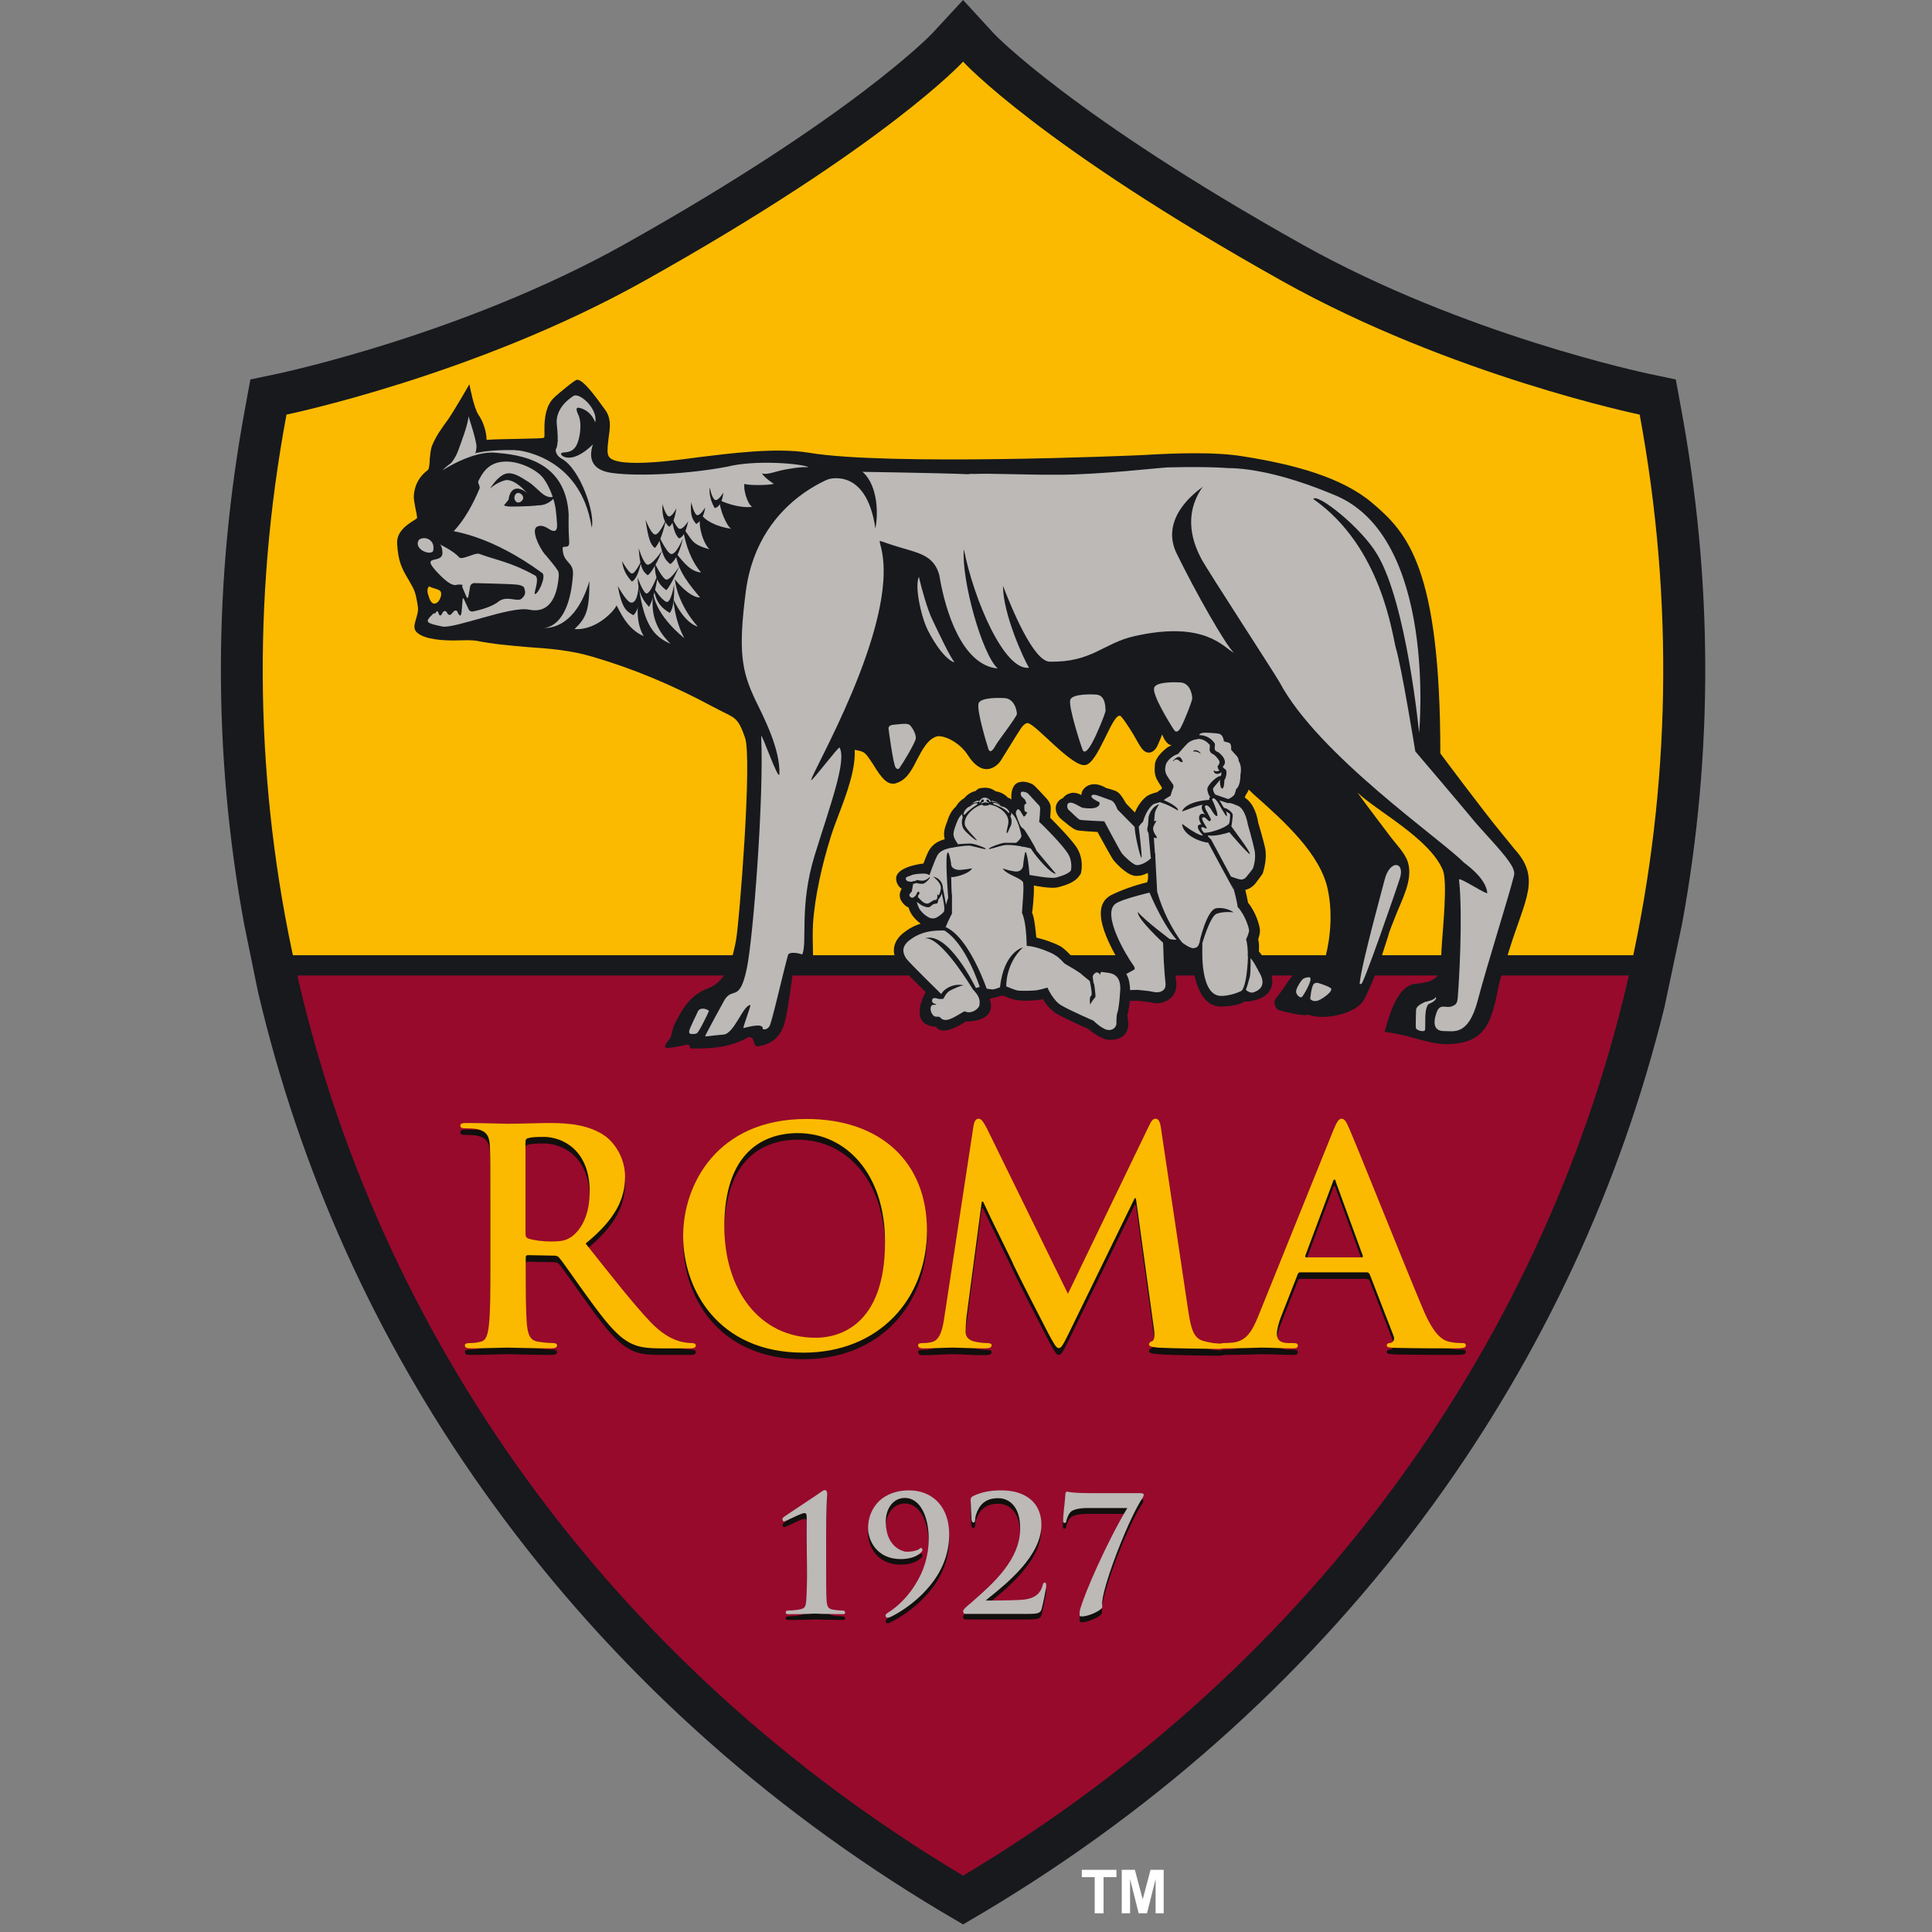 <?xml version="1.0" encoding="UTF-8" standalone="no"?> <svg xmlns:dc="http://purl.org/dc/elements/1.1/" xmlns:cc="http://creativecommons.org/ns#" xmlns:rdf="http://www.w3.org/1999/02/22-rdf-syntax-ns#" xmlns:svg="http://www.w3.org/2000/svg" xmlns="http://www.w3.org/2000/svg" xmlns:sodipodi="http://sodipodi.sourceforge.net/DTD/sodipodi-0.dtd" xmlns:inkscape="http://www.inkscape.org/namespaces/inkscape" id="svg194" xml:space="preserve" height="52" width="52" viewBox="0 0 52 52" version="1.1"><rect x="0" y="0" width="52" height="52" fill="#808080" stroke="none"/><defs id="defs198"></defs> <style id="style2" type="text/css"> .st0{fill:#17191D;} .st1{fill:#FBBA00;} .st2{fill:#970A2C;} .st3{fill:#100F0D;} .st4{fill:#BCB9B7;} .st5{fill:#110F0D;} .st6{fill:none;} </style> <g transform="matrix(0.068,0,0,0.068,5.943,-1.0975e-6)" id="g1120"><path class="st0" d="m 577.9,161.1 -2,-10.9 -10.9,-2.3 C 564.3,147.7 492.3,132.7 428.3,96.9 337,45.8 306.3,13.6 306,13.3 L 293.8,0 281.6,13.2 c -0.3,0.3 -31.1,32.7 -122.2,83.7 -64,35.7 -136,50.8 -136.8,51 l -10.9,2.3 -2,10.9 C -3,229.4 -3.2,298.1 9.2,365.6 l 5.5,26.9 1.5,6.2 c 17.4,70.8 48.2,137 91.6,196.7 47,64.7 106.7,119 177.5,161.3 l 8.5,5 8.5,-5 c 70.8,-42.3 130.5,-96.6 177.6,-161.3 43.3,-59.7 74,-125.8 91.5,-196.7 l 7,-33.1 c 12.4,-67.5 12.2,-136.2 -0.5,-204.5 z" id="path4"></path><path class="st1" d="m 561.6,164.1 c 0,0 -74.5,-15.4 -141.4,-52.8 C 324,57.5 293.8,24.4 293.8,24.4 c 0,0 -30.2,33.1 -126.4,86.9 C 100.5,148.7 26,164.1 26,164.1 c -13.8,73.8 -12.2,147.7 3.4,218 h 528.8 c 15.5,-70.3 17.1,-144.2 3.4,-218 z" id="path6"></path><path class="st2" d="M 293.8,742.4 C 433.8,658.8 526,528 558.2,382.2 H 29.4 C 61.6,528 153.8,658.8 293.8,742.4 Z" id="path8"></path><path class="st3" d="m 246.1,641.2 c -3,0 -5.7,-0.1 -7.7,-0.1 -1.2,0 -2.1,-0.1 -2.8,-0.1 -0.6,0 -1.6,0 -3,0.1 -2.2,0.1 -5.3,0.1 -7.8,0.1 -0.6,0 -1.2,-0.1 -1.2,-0.7 0,-0.4 0.3,-0.7 0.6,-0.7 0.8,0 3.9,-0.2 5.1,-0.5 2,-0.4 2.2,-1.3 2.4,-3.2 0.2,-2.5 0.4,-7.7 0.3,-14.3 l -0.1,-10.1 v -8.3 c 0,-1.7 -0.1,-2.2 -0.9,-2.2 -0.9,0 -3.8,1.4 -5.7,2.3 -0.6,0.3 -1.2,0.6 -1.5,0.7 -0.1,0 -0.2,0.1 -0.3,0.1 -0.2,0.1 -0.4,0.2 -0.6,0.2 -0.2,0 -0.6,-0.5 -0.6,-0.9 0,-0.4 0.4,-0.7 0.6,-0.9 0.1,0 0.5,-0.4 1.3,-0.9 3.1,-2.1 11.5,-7.6 13.3,-8.9 0.5,-0.4 1.1,-0.8 1.6,-0.8 0.6,0 0.9,0.7 0.9,1.4 0,0.1 -0.4,6.2 -0.4,16.5 v 11.8 c 0,5.9 0,11.5 0.2,14.3 0.2,2 0.5,2.8 2.4,3.3 1,0.2 3.7,0.4 4.2,0.4 0.3,0 0.7,0.3 0.7,0.7 0,0.6 -0.3,0.7 -1,0.7 z" id="path10"></path><path class="st3" d="m 263.8,642.5 c -0.3,0 -0.7,-0.4 -0.7,-0.8 0.1,-0.5 0.7,-1 0.8,-1.1 1.9,-1.2 6.6,-4.5 10.6,-10.6 3.8,-5.8 5.7,-12.1 5.7,-18.8 0,-8 -3,-16.1 -9.5,-16.1 -4.4,0 -7.5,4 -7.5,9.4 0,9.9 6.6,11.9 8.3,11.9 1.8,0 3.2,-0.3 4.3,-0.8 0.3,-0.1 0.6,-0.3 0.8,-0.4 0.2,-0.1 0.4,-0.2 0.5,-0.2 0.3,0 0.6,0.2 0.6,0.6 0.1,0.2 -0.1,0.6 -0.3,0.8 -1.7,1.9 -4.7,2.9 -8.3,2.9 -9.4,0 -12.9,-7.3 -12.9,-12.3 0,-4.2 1.6,-8 4.4,-10.7 2.9,-2.7 7,-4.2 11.7,-4.2 4.9,0 9,1.7 11.9,5 2.7,3.1 4.1,7.4 4.1,12.2 v 0.1 c 0,7.8 -2.9,15.1 -8.7,21.6 -5.8,6.6 -12.6,10.2 -14.5,11.1 -0.4,0.3 -0.8,0.4 -1.3,0.4 z" id="path12"></path><path class="st3" d="m 319.3,641 h -24.6 c -0.5,0 -0.9,-0.5 -0.9,-1 0,-0.4 0.4,-1 1.2,-1.7 0.6,-0.5 1.2,-1.1 1.8,-1.6 8.7,-7.6 19.6,-17.1 19.6,-29.5 0,-4.4 -1.1,-7.7 -3.1,-9.7 -2.1,-2.1 -4.5,-2.3 -5.5,-2.3 -2.9,0 -4.8,0.7 -6.5,2.3 -1.5,1.5 -2.7,4.5 -2.7,6 0,0.6 -0.1,0.9 -0.3,1.1 -0.1,0.2 -0.3,0.2 -0.6,0.2 -0.3,0 -0.6,-0.5 -0.7,-1.4 0,-0.2 0,-0.7 -0.1,-1.4 -0.1,-1.8 -0.2,-4.9 -0.2,-6.2 0,-0.6 0.1,-0.9 0.7,-1.4 3.1,-1.6 6.8,-2.4 11.4,-2.4 9.9,0 15.9,5.1 15.9,13.6 0,12.3 -13.5,23.1 -21.5,29.6 l -0.1,0.1 c -0.1,0.1 -0.2,0.1 -0.2,0.2 0,0 0.1,0.1 0.2,0.1 h 4.3 c 2.6,0 8.7,0 10.8,-0.3 3.9,-0.5 6.2,-2.3 7.1,-5.6 0.2,-0.7 0.3,-1.1 0.8,-1.1 0.6,0 0.6,0.8 0.6,1.3 0,1 -1.2,6.9 -1.8,9.1 -0.5,1.8 -1.6,2 -5.6,2 z" id="path14"></path><path class="st3" d="m 340.9,642.1 c -0.7,0 -1,-0.2 -1,-0.8 0,-0.8 0.1,-1.7 0.4,-2.6 1.9,-6.6 10,-25.2 18.4,-39.5 h -16.1 c -1.5,0 -4.3,0.2 -5.9,1.2 -1.1,0.7 -1.9,2.8 -2.1,3.8 0,0.6 -0.3,0.9 -0.7,0.9 -0.5,0 -0.6,-0.4 -0.6,-1.1 0,-1.5 0.4,-5 0.6,-7.6 0.1,-1.4 0.3,-2.5 0.3,-2.8 0,-0.6 0.3,-0.9 0.8,-0.9 0.1,0 0.2,0 0.3,0.1 0.7,0.1 2.7,0.5 8.2,0.5 h 20.1 c 1.1,0 1.6,0.2 1.6,0.6 0,0.4 -0.2,0.9 -0.4,1.2 -5.2,7.4 -15.1,32.6 -16,40.9 -0.1,0.7 -0.1,1.1 0,1.6 v 0.8 c 0,1.2 -5.2,3.7 -7.9,3.7 z" id="path16"></path><path class="st4" d="m 246.1,638.9 c -3,0 -5.7,-0.1 -7.7,-0.1 -1.2,0 -2.1,-0.1 -2.8,-0.1 -0.6,0 -1.6,0 -3,0.1 -2.2,0.1 -5.3,0.1 -7.8,0.1 -0.6,0 -1.2,0 -1.2,-0.6 0,-0.5 0.3,-0.8 0.6,-0.8 0.8,0 3.9,-0.2 5.1,-0.5 2,-0.4 2.2,-1.3 2.4,-3.3 0.2,-2.6 0.4,-8 0.3,-14.2 l -0.1,-10.1 v -8.3 c 0,-1.7 -0.1,-2.2 -0.9,-2.2 -0.9,0 -3.8,1.4 -5.7,2.3 -0.6,0.3 -1.2,0.6 -1.5,0.7 -0.1,0 -0.2,0.1 -0.3,0.1 -0.2,0.1 -0.4,0.2 -0.6,0.2 -0.2,0 -0.6,-0.3 -0.6,-0.8 0,-0.4 0.2,-0.7 0.6,-1 0.1,0 0.5,-0.4 1.3,-0.9 3.1,-2.1 11.5,-7.6 13.3,-8.9 0.5,-0.4 1.1,-0.8 1.6,-0.8 0.6,0 0.9,0.7 0.9,1.4 0,0.1 -0.4,6.2 -0.4,16.5 v 11.8 c 0,5.9 0,11.5 0.2,14.2 0.2,2.1 0.5,3 2.4,3.4 1,0.2 3.7,0.4 4.2,0.4 0.3,0 0.7,0.2 0.7,0.8 0,0.6 -0.4,0.6 -1,0.6 z" id="path18"></path><path class="st4" d="m 263.8,640.3 c -0.3,0 -0.7,-0.4 -0.7,-0.8 0,-0.4 0.4,-0.8 0.7,-1 l 0.1,-0.1 c 1.9,-1.1 6.6,-4.4 10.6,-10.6 3.8,-5.8 5.7,-12.1 5.7,-18.8 0,-8 -3,-16.1 -9.5,-16.1 -4.4,0 -7.5,4 -7.5,9.4 0,9.9 6.6,11.9 8.3,11.9 2.1,0 3.4,-0.4 4.3,-0.7 0.2,-0.1 0.3,-0.2 0.5,-0.3 0.4,-0.3 0.6,-0.5 0.8,-0.5 0.4,0 0.6,0.4 0.6,0.7 0.1,0.2 -0.1,0.6 -0.3,0.8 -1.7,1.9 -4.7,2.9 -8.3,2.9 -9.4,0 -12.9,-7.3 -12.9,-12.3 0,-4.2 1.6,-8 4.4,-10.7 2.9,-2.7 7,-4.2 11.7,-4.2 4.9,0 9,1.7 11.9,5 2.7,3.1 4.1,7.4 4.1,12.3 v 0.1 c 0,7.8 -2.9,15.1 -8.7,21.6 -5.8,6.6 -12.6,10.2 -14.5,11.1 -0.4,0.1 -0.7,0.3 -1.3,0.3 z" id="path20"></path><path class="st4" d="m 319.3,638.8 h -24.6 c -0.5,0 -0.9,-0.5 -0.9,-1 0,-0.4 0.4,-1 1.2,-1.7 0.7,-0.6 1.4,-1.3 2.2,-1.9 8.6,-7.5 19.2,-16.9 19.2,-29.2 0,-4.4 -1.1,-7.7 -3.1,-9.7 -2.1,-2.1 -4.5,-2.3 -5.5,-2.3 -2.9,0 -4.8,0.7 -6.5,2.3 -1.5,1.5 -2.7,4.5 -2.7,6 0,0.5 -0.1,0.9 -0.2,1.1 -0.1,0.2 -0.4,0.2 -0.6,0.2 -0.3,0 -0.6,-0.4 -0.7,-1.3 v -0.7 c -0.1,-1.6 -0.3,-5.4 -0.3,-7 0,-0.5 0.1,-0.8 0.7,-1.3 3.1,-1.6 6.8,-2.4 11.4,-2.4 9.9,0 15.9,5.1 15.9,13.6 0,12.3 -13.5,23.1 -21.6,29.6 l -0.1,0.1 -0.2,0.2 c 0,0.1 0.1,0.1 0.2,0.1 h 4.3 c 1.3,0 8.6,-0.1 10.8,-0.4 3.9,-0.5 6.2,-2.3 7.1,-5.6 0.1,-0.7 0.4,-1.1 0.8,-1.1 0.6,0 0.6,0.8 0.6,1.3 0,1 -1.2,6.9 -1.8,9.1 -0.5,1.8 -1.6,2 -5.6,2 z" id="path22"></path><path class="st4" d="m 340.9,639.8 c -0.8,0 -1,-0.1 -1,-0.8 0,-0.8 0.1,-1.7 0.4,-2.6 1,-3.3 3.6,-9.8 6.7,-16.6 3.8,-8.3 7.9,-16.4 11.8,-22.9 h -16.1 c -1.5,0 -4.3,0.2 -5.9,1.2 -1.1,0.7 -1.9,2.8 -2.1,3.8 0,0.6 -0.3,0.9 -0.7,0.9 -0.5,0 -0.6,-0.4 -0.6,-1 0,-1.6 0.4,-5.4 0.7,-8 0.1,-1.2 0.2,-2.2 0.2,-2.4 0,-0.7 0.3,-1 0.8,-1 0.1,0 0.2,0 0.3,0.1 0.7,0.1 2.7,0.5 8.2,0.5 h 20.1 c 1.1,0 1.6,0.2 1.6,0.6 0,0.4 -0.2,0.9 -0.4,1.2 -5.2,7.6 -15.1,32.8 -16,40.9 -0.1,0.7 -0.1,1.1 0,1.6 v 0.8 c -0.1,1.2 -5.3,3.7 -8,3.7 z" id="path24"></path><path class="st5" d="m 120.6,490.6 c 0,1.3 0.2,1.8 1,2.1 2.5,0.9 6.1,1.3 9,1.3 4.7,0 6.2,-0.5 8.4,-2.1 3.5,-2.5 7,-8 7,-17.7 0,-16.7 -11.1,-21.6 -18.1,-21.6 -3,0 -5.1,0.1 -6.3,0.5 -0.8,0.2 -1,0.7 -1,1.6 z m -13.9,-9.3 c 0,-17.9 0,-21.2 -0.2,-25 -0.2,-4 -1.2,-5.9 -5.1,-6.8 -0.9,-0.2 -2.9,-0.3 -4.6,-0.3 -1.3,0 -2,-0.2 -2,-1.1 0,-0.8 0.8,-1 2.6,-1 6.2,0 13.7,0.4 16.2,0.4 4,0 13,-0.4 16.6,-0.4 7.5,0 15.4,0.7 21.7,5 3.4,2.3 8.1,8.3 8.1,16.2 0,8.8 -3.7,16.8 -15.6,26.5 10.5,13.2 18.7,23.7 25.6,31 6.6,6.9 11.5,7.7 13.3,8.1 1.2,0.2 2.3,0.3 3.2,0.3 1,0 1.5,0.4 1.5,0.9 0,1 -0.8,1.2 -2.3,1.2 h -11.2 c -6.6,0 -9.5,-0.5 -12.6,-2.2 -5.1,-2.7 -9.6,-8.3 -16.2,-17.4 -4.7,-6.5 -10.2,-14.5 -11.7,-16.2 -0.6,-0.8 -1.3,-0.9 -2.1,-0.9 l -10.3,-0.2 c -0.6,0 -0.9,0.2 -0.9,0.9 v 1.7 c 0,11 0,20.3 0.5,25.2 0.4,3.5 1.1,6.1 4.7,6.5 1.7,0.3 4.3,0.5 5.8,0.5 0.9,0 1.4,0.4 1.4,0.9 0,0.9 -0.9,1.2 -2.4,1.2 -6.9,0 -15.6,-0.3 -17.3,-0.3 -2.3,0 -9.8,0.3 -14.5,0.3 -1.5,0 -2.3,-0.3 -2.3,-1.2 0,-0.5 0.4,-0.9 1.9,-0.9 1.7,0 3.1,-0.2 4.2,-0.5 2.4,-0.4 3,-3 3.4,-6.5 0.6,-4.9 0.6,-14.2 0.6,-25.1 z" id="path26"></path><path class="st5" d="m 262.9,494 c 0,-26.5 -15.2,-42.9 -34.5,-42.9 -13.7,0 -29.1,7.6 -29.1,37 0,24.6 13.6,44 36.2,44 8.3,0 27.5,-3.9 27.4,-38.1 z M 183,491.8 c 0,-20.2 13.3,-46.3 48.8,-46.3 29.4,0 47.7,17.1 47.7,44.1 0,27.1 -18.9,48.4 -48.9,48.4 -34,0 -47.6,-25.3 -47.6,-46.2 z" id="path28"></path><path class="st5" d="m 297.9,448.6 c 0.3,-2.1 1,-3.1 2,-3.1 0.9,0 1.6,0.5 3.2,3.6 l 32.2,65.7 32.1,-66.5 c 0.9,-1.9 1.5,-2.8 2.6,-2.8 1.1,0 1.8,1.1 2.1,3.6 l 10.8,72.3 c 1.1,7.4 2.2,10.9 5.8,11.9 3.4,1.1 5.8,1.2 7.3,1.2 1.1,0 1.9,0.1 1.9,0.8 0,1 -1.4,1.3 -3.1,1.3 -2.9,0 -19.2,-0.2 -23.9,-0.6 -2.8,-0.2 -3.5,-0.6 -3.5,-1.2 0,-0.6 0.5,-1 1.3,-1.4 0.7,-0.2 1.1,-1.7 0.6,-5 L 362.2,477 h -0.5 L 336,529.7 c -2.7,5.5 -3.3,6.6 -4.4,6.6 -1,0 -2.2,-2.4 -4.1,-5.9 -2.8,-5.4 -12.1,-23.5 -13.6,-26.8 -1,-2.5 -8.1,-16.4 -12.2,-25.3 h -0.5 l -6.1,46 c -0.2,2.2 -0.3,3.7 -0.3,5.6 0,2.2 1.5,3.3 3.5,3.8 2.2,0.5 3.8,0.6 5,0.6 0.9,0 1.8,0.2 1.8,0.8 0,1.1 -1.1,1.3 -2.9,1.3 -4.9,0 -10.3,-0.4 -12.4,-0.4 -2.2,0 -7.9,0.4 -11.7,0.4 -1.1,0 -2.1,-0.2 -2.1,-1.3 0,-0.6 0.7,-0.8 1.9,-0.8 0.9,0 1.8,0 3.5,-0.4 3.3,-0.7 4.3,-5.3 4.9,-9.3 z" id="path30"></path><path class="st5" d="m 451.4,500.3 c 0.6,0 0.7,-0.3 0.6,-0.7 l -10.6,-29 c -0.1,-0.5 -0.2,-1.1 -0.6,-1.1 -0.4,0 -0.6,0.6 -0.7,1.1 l -10.8,28.9 c -0.1,0.5 -0.1,0.8 0.4,0.8 z m -24.1,5.9 c -0.6,0 -0.9,0.3 -1.1,1 l -6.4,16.2 c -1.2,2.9 -1.8,5.7 -1.8,7.2 0,2.1 1.1,3.6 4.7,3.6 h 1.8 c 1.4,0 1.8,0.3 1.8,1 0,0.9 -0.7,1.1 -2,1.1 -3.8,0 -8.8,-0.3 -12.5,-0.3 -1.3,0 -7.8,0.3 -14,0.3 -1.5,0 -2.2,-0.2 -2.2,-1.1 0,-0.7 0.5,-1 1.4,-1 1.1,0 2.7,-0.1 3.7,-0.2 5.4,-0.7 7.6,-4.7 10,-10.6 l 29.6,-73.3 c 1.4,-3.4 2.2,-4.6 3.3,-4.6 1.1,0 1.9,1 3,3.7 2.9,6.5 21.7,53.7 29.3,71.7 4.5,10.6 7.9,12.2 10.4,12.8 1.8,0.4 3.5,0.5 5,0.5 0.9,0 1.5,0.1 1.5,1 0,0.9 -1.1,1.1 -5.4,1.1 -4.3,0 -12.9,0 -22.3,-0.2 -2.2,-0.1 -3.6,-0.1 -3.6,-0.9 0,-0.7 0.4,-1 1.6,-1.1 0.9,-0.2 1.7,-1.3 1.1,-2.7 l -9.4,-24.3 c -0.3,-0.6 -0.6,-0.9 -1.2,-0.9 z" id="path32"></path><path class="st1" d="m 120.6,488 c 0,1.4 0.2,1.8 1,2.2 2.5,0.8 6.1,1.2 9,1.2 4.7,0 6.2,-0.5 8.4,-2 3.5,-2.7 7,-8.1 7,-17.8 0,-16.7 -11.1,-21.6 -18.1,-21.6 -3,0 -5.1,0.1 -6.3,0.5 -0.8,0.2 -1,0.7 -1,1.6 z m -13.9,-9.3 c 0,-17.9 0,-21.2 -0.2,-25 -0.2,-4 -1.2,-5.9 -5.1,-6.8 -0.9,-0.2 -2.9,-0.3 -4.6,-0.3 -1.3,0 -2,-0.2 -2,-1.1 0,-0.8 0.8,-1 2.6,-1 6.2,0 13.7,0.3 16.2,0.3 4,0 13,-0.3 16.6,-0.3 7.5,0 15.4,0.7 21.7,5 3.4,2.3 8.1,8.3 8.1,16.2 0,8.8 -3.7,16.8 -15.6,26.5 10.5,13.2 18.7,23.7 25.6,31 6.6,6.9 11.5,7.7 13.3,8.1 1.2,0.2 2.3,0.3 3.2,0.3 1,0 1.5,0.4 1.5,0.9 0,1 -0.8,1.2 -2.3,1.2 h -11.2 c -6.6,0 -9.5,-0.6 -12.6,-2.2 -5.1,-2.7 -9.6,-8.3 -16.2,-17.4 -4.7,-6.4 -10.2,-14.5 -11.7,-16.2 -0.6,-0.8 -1.3,-0.9 -2.1,-0.9 l -10.3,-0.2 c -0.6,0 -0.9,0.2 -0.9,0.9 v 1.7 c 0,11 0,20.3 0.5,25.2 0.4,3.5 1.1,6.1 4.7,6.5 1.7,0.3 4.3,0.5 5.8,0.5 0.9,0 1.4,0.4 1.4,0.9 0,0.9 -0.9,1.2 -2.4,1.2 -6.9,0 -15.6,-0.3 -17.3,-0.3 -2.3,0 -9.8,0.3 -14.5,0.3 -1.5,0 -2.3,-0.3 -2.3,-1.2 0,-0.5 0.4,-0.9 1.9,-0.9 1.7,0 3.1,-0.2 4.2,-0.5 2.4,-0.4 3,-3 3.4,-6.5 0.6,-4.9 0.6,-14.2 0.6,-25.1 z" id="path34"></path><path class="st1" d="m 262.9,491.4 c 0,-26.5 -15.2,-42.9 -34.5,-42.9 -13.7,0 -29.1,7.6 -29.1,37 0,24.6 13.6,44 36.2,44 8.3,0 27.5,-4 27.4,-38.1 z M 183,489.2 c 0,-20.2 13.3,-46.3 48.8,-46.3 29.4,0 47.7,17.1 47.7,44.1 0,27.1 -18.9,48.4 -48.9,48.4 -34,0 -47.6,-25.3 -47.6,-46.2 z" id="path36"></path><path class="st1" d="m 297.9,445.8 c 0.3,-2 1,-3 2,-3 0.9,0 1.6,0.6 3.2,3.6 l 32.2,65.7 32.1,-66.5 c 0.9,-1.9 1.5,-2.8 2.6,-2.8 1.1,0 1.8,1.2 2.1,3.6 l 10.8,72.3 c 1.1,7.4 2.2,10.9 5.8,12 3.4,1 5.8,1.1 7.3,1.1 1.1,0 1.9,0.1 1.9,0.8 0,1 -1.4,1.3 -3.1,1.3 -3,0 -19.2,-0.2 -23.9,-0.5 -2.8,-0.3 -3.5,-0.6 -3.5,-1.3 0,-0.6 0.5,-1 1.3,-1.3 0.7,-0.3 1.1,-1.8 0.6,-5.1 l -7.1,-51.4 h -0.5 L 336,527 c -2.7,5.5 -3.3,6.6 -4.4,6.6 -1,0 -2.2,-2.4 -4.1,-5.9 -2.8,-5.4 -12.1,-23.5 -13.6,-26.8 -1,-2.5 -8.1,-16.4 -12.2,-25.3 h -0.5 l -6.1,46.1 c -0.2,2.1 -0.3,3.6 -0.3,5.5 0,2.2 1.5,3.3 3.5,3.8 2.2,0.5 3.8,0.6 5,0.6 0.9,0 1.8,0.2 1.8,0.8 0,1.1 -1.1,1.3 -2.9,1.3 -4.9,0 -10.3,-0.3 -12.4,-0.3 -2.2,0 -7.9,0.3 -11.7,0.3 -1.1,0 -2.1,-0.2 -2.1,-1.3 0,-0.6 0.7,-0.8 1.9,-0.8 0.9,0 1.8,0 3.5,-0.4 3.3,-0.7 4.3,-5.3 4.9,-9.3 z" id="path38"></path><path class="st1" d="m 451.4,497.7 c 0.6,0 0.7,-0.3 0.6,-0.7 l -10.6,-29 c -0.1,-0.5 -0.2,-1.1 -0.6,-1.1 -0.4,0 -0.6,0.6 -0.7,1.1 l -10.8,28.9 c -0.1,0.5 -0.1,0.8 0.4,0.8 z m -24.1,5.9 c -0.6,0 -0.9,0.3 -1.1,0.9 l -6.4,16.3 c -1.2,2.9 -1.8,5.7 -1.8,7.2 0,2.1 1.1,3.6 4.7,3.6 h 1.8 c 1.4,0 1.8,0.3 1.8,1 0,0.9 -0.7,1.1 -2,1.1 -3.8,0 -8.8,-0.3 -12.5,-0.3 -1.3,0 -7.8,0.3 -14,0.3 -1.5,0 -2.2,-0.2 -2.2,-1.1 0,-0.7 0.5,-1 1.4,-1 1.1,0 2.7,-0.1 3.7,-0.2 5.4,-0.7 7.6,-4.7 10,-10.6 l 29.6,-73.3 c 1.4,-3.4 2.2,-4.7 3.3,-4.7 1.1,0 1.9,1.1 3,3.8 2.9,6.5 21.7,53.7 29.3,71.7 4.5,10.6 7.9,12.2 10.4,12.8 1.8,0.4 3.5,0.5 5,0.5 0.9,0 1.5,0.1 1.5,1 0,0.9 -1.1,1.1 -5.4,1.1 -4.3,0 -12.9,0 -22.3,-0.2 -2.2,-0.1 -3.6,-0.1 -3.6,-0.9 0,-0.7 0.4,-1 1.6,-1.1 0.9,-0.2 1.7,-1.3 1.1,-2.7 l -9.4,-24.3 c -0.3,-0.6 -0.6,-0.9 -1.2,-0.9 z" id="path40"></path><path class="st0" d="M 562.4,386.1 H 25.2 c -2.2,0 -4,-1.8 -4,-4 0,-2.2 1.8,-4 4,-4 h 537.2 c 2.2,0 4,1.8 4,4 0,2.2 -1.8,4 -4,4 z" id="path42"></path><path class="st0" d="m 85.5,238.6 c -2.3,1.5 -3.2,-2.6 -3.2,-2.6 -0.7,-1.6 -0.7,-3.3 0.2,-3.9 1.8,1 3.8,1 4.5,2 0.7,1.2 -0.3,3.8 -1.5,4.5 z M 512,336 c -1.5,-1.9 -3.1,-3.8 -4.8,-5.9 -7.6,-9.2 -24.5,-31.9 -24.5,-31.9 0,-73.7 -13.2,-87.4 -26.8,-99 -11.9,-10.2 -31,-15.4 -51.5,-18.6 -5.6,-0.9 -11.7,-1.2 -18.8,-1.2 -6.8,0 -13.7,0.3 -20.3,0.7 -5.5,0.3 -101.6,4.3 -132.5,-0.9 -13.4,-2.2 -32.1,0.4 -43.1,1.7 -5.1,0.6 -32.9,5 -36.1,-0.2 -0.7,-1 -0.6,-3.2 -0.3,-5.6 0.3,-3.9 1.9,-8.6 -1.1,-12.8 -4.2,-5.8 -8.7,-12 -11.2,-12 -0.8,0 -7.6,5.6 -9.3,7.3 -2.8,2.8 -3.7,7.4 -3.6,12.8 0.1,3.3 -0.1,2.7 -0.4,2.9 -0.4,0.4 -18.1,0.4 -22.5,0.8 0,-0.9 -0.2,-5.5 -3.2,-9.9 -1.9,-2.8 -3.6,-12.1 -3.6,-12.1 0,0 -6.4,11.1 -8.5,14 -2.4,3.3 -4.9,6.7 -6.4,10.6 -0.5,1.5 -0.6,3.3 -0.8,5 0,1.3 -0.2,3.9 -0.7,4.3 -3.4,2.5 -5.3,5.9 -5.6,10.2 -0.1,1.2 0.3,2.9 0.6,4.8 0.3,1.3 0.7,3.2 0.7,4.1 -0.4,0.3 -0.7,0.5 -1,0.7 -3.1,1.9 -7.2,4.7 -6.9,9.4 0.4,7.2 2,10 4.3,13.9 0.6,1.1 1.3,2.2 2,3.6 1,1.9 1.5,4.7 1.9,7.4 0.6,3.7 -2.9,7.8 -0.5,10.1 3.1,3.1 11.2,3.3 14.8,3.3 0.9,0 4.6,-0.1 5.5,-0.1 1.3,0 2.4,0.1 3.3,0.2 6.8,1.4 13.5,1.9 20.1,2.5 9,0.6 17.5,1.3 26.1,3.9 15.8,4.6 31.4,11.1 47.6,19.8 0.9,0.4 1.7,0.9 2.5,1.3 6,3.1 7.3,2.7 10.1,10.9 2.9,8.3 -2.3,73 -3.5,79.7 -1.8,10.8 -5.3,17.3 -10.9,19.4 -7.5,2.7 -10.6,8.6 -13.5,14.3 -1,1.8 -0.8,4 -2,5.9 0,0 -2.4,2.7 -1.6,3.3 0.8,0.7 8.4,-1.1 8.4,-1.1 2.6,0.2 -0.2,1.5 2.4,1.5 6.4,0 14.2,0 22.1,-4.5 3.3,0 1.1,4.2 4.1,3.6 9.5,-1.7 10.3,-9 11.5,-15.9 1.9,-11.7 1.6,-13.7 2.9,-14.8 1.3,-1.1 5.5,0.7 6.6,-0.5 0.9,-1 0,-9.5 0.4,-17.2 0.7,-11 3.7,-23.8 7,-34.4 l 0.2,-0.6 c 0.7,-2.3 1.8,-5.1 2.9,-8.1 3.1,-8.1 6.8,-17.9 6.4,-25.8 3.4,0.6 3.9,0.8 5.8,3.5 0.3,0.4 0.8,1.2 1.4,2.1 3.7,6.1 5.6,7.8 8.1,7.8 0.2,0 0.5,0 0.7,-0.1 4,-1 6.2,-4.4 8.4,-8.9 2.3,-4.4 4.6,-8.9 8.4,-9.8 h 0.5 c 3,0 8.4,2.7 11.5,7.5 6.7,10.4 12.5,3.1 13,2.2 0.8,-1.2 6.2,-10.1 7.6,-12.2 1.6,-2.5 2.6,-2.7 3,-2.7 h 0.1 c 3.3,0.5 17.7,17.7 22.8,16.6 4.9,-0.6 10.4,-19.5 13.5,-19.5 0.1,0 0.3,0 0.4,0.1 0.8,0.6 2.5,3.2 3.6,4.9 3.8,5.8 4.7,9.6 7.7,9.6 1,0 2.6,-0.8 3.6,-3.3 0.3,-0.7 1.5,-3.5 1.6,-3.9 0.2,0.3 2.8,8.9 9,1.2 -0.1,-0.1 -0.1,-0.2 -0.2,-0.3 v 0.1 -0.1 -0.1 0.1 c 0.9,-2 12.4,9.4 17.9,13.8 5,4.6 9.2,8.7 9.5,9 11.9,10.5 26.6,23.7 29.4,37.9 1.7,8.2 1.3,17.7 -1,26.7 -0.5,1.9 -1,3 -1.5,3.3 -0.4,0.3 -1.7,0.4 -3.4,0.4 -0.7,0 -1.5,0.1 -2.4,0.2 -4.1,0.2 -6.8,4.5 -9.3,8.3 -1.1,1.8 -2.6,3.3 -3.3,4.5 -0.8,1.4 0.4,3.5 1.2,4 0.7,0.4 8,2.1 10.2,2.1 0.6,0 1.3,0 1.7,-0.2 1.6,0.6 3.5,0.9 5.6,0.9 6.4,0 14.4,-2.6 16.6,-7 3.9,-7.5 6.5,-15.7 9,-23.6 0.3,-0.9 0.6,-1.8 0.8,-2.7 0.6,-1.7 1.4,-3.7 2.2,-5.7 2.7,-7.2 7.4,-15 5.3,-22.1 -1.1,-3.8 -4.9,-7.4 -7.3,-10.7 -2.1,-2.8 -10.2,-13.4 -12.7,-17 7.6,7.3 28.5,18.1 33.8,30.7 1.9,4.5 0,23.1 -0.3,28 -0.2,2.4 -0.3,4.8 -0.4,7.2 -0.2,7.6 -2.4,9 -10.1,9.8 -6.6,0.6 -9.7,10.4 -11.3,15.7 -0.1,0.3 -0.2,0.6 -0.2,0.8 l -0.8,2.5 2.6,0.4 c 1,0.2 2,0.4 3.2,0.6 4.8,0.9 12.8,3.9 18.5,3.9 6.6,0 11.3,-1.6 14.3,-4.9 3.9,-4.1 5.3,-11.7 6.6,-18.3 0.5,-2.4 3.3,-11.3 4.3,-14.5 6.3,-20.2 12.5,-28 1.9,-39.6 z" id="path44"></path><path class="st4" d="m 480.9,394.6 c -0.7,1.4 -3.4,1.7 -4.3,2 -1.8,0.8 -3.6,1.9 -3.5,3.3 0,0.5 -0.3,6.6 0,7.2 0.4,0.7 2.9,1.5 3.5,0.7 0.3,-0.6 -0.1,-4.9 0.4,-7.9 0.1,-0.4 0.4,-2.2 1.3,-2.6 0.3,-0.1 3.3,-1.4 2.6,-2.7 z" id="path46"></path><path class="st4" d="m 266,286.9 c 2.3,-0.2 5.5,-0.8 6.6,0 1,0.8 2.6,3.6 2.5,5.3 -0.1,1.7 -5.7,10.8 -6.1,11.2 -0.3,0.5 -0.9,1.7 -1.9,0.4 -1,-1.4 -2.8,-15.3 -2.8,-15.3 0,0 -0.3,-1.4 1.7,-1.6 z" id="path48"></path><path class="st4" d="m 509.6,340.6 c -3.1,-4.4 -10.8,-12.3 -13.9,-16.1 -4.1,-5 -22.9,-27.1 -22.9,-27.1 0,0 -5.4,-33.3 -7.7,-40.9 -1.4,-4.8 -5.5,-40 -32.7,-59 1.5,-2.5 19.1,11.3 25.4,22.1 11.6,19.5 16.5,70.5 16.5,70.5 0,0 7.4,-77.9 -33.8,-94.3 -29.6,-12.4 -44.3,-10.4 -44.3,-10.4 0,0 -20.5,12.3 -8.2,35.6 2.4,4.6 29.3,45.8 31.1,49.1 15.3,28.7 63.9,62.1 72.8,71.2 0.5,0.5 8.8,6 9.4,12.1 0.1,1.1 -11.4,-6.6 -11.2,-5.2 1.6,14.4 -0.1,42 -0.4,45.2 -0.2,3.6 -0.4,4.2 -2.7,5 -2.2,0.7 -4.5,-1.4 -5.8,2.4 -1.5,4.2 -1,7.3 2.9,7.3 3.9,0 9.7,2 13.4,-12.1 3.8,-14.4 11.9,-39.8 14.3,-49.2 0.7,-2.2 -1.1,-4.6 -2.2,-6.2 z" id="path50"></path><path class="st4" d="m 98,164.7 c 0,0 3.2,9.5 3.2,12.1 -0.1,2.8 -0.9,3 -0.9,3 l -9.6,4.1 c 0,0 2.1,-2.4 3.2,-5.4 1.1,-3.1 4.2,-11 4.1,-13.8 z" id="path52"></path><path class="st4" d="m 212.6,404.4 c -0.2,0.1 -0.4,0.1 -0.5,0 l -0.6,-0.8 c -0.1,-0.1 0,-0.3 0.2,-0.5 l 0.5,-0.3 c 0.2,-0.2 0.5,-0.2 0.5,-0.1 l 0.6,0.9 c 0.1,0.1 0,0.3 -0.2,0.5 z" id="path54"></path><path class="st4" d="m 434.4,389.1 c 0,0 -1.2,-0.4 -1.9,0.5 -0.9,1.2 -1.3,5.8 -1.3,5.8 0,0 1.1,1.4 3.2,0.6 2,-0.8 6.2,-3.9 4.9,-4.9 -1.4,-1 -4.9,-2 -4.9,-2 z" id="path56"></path><path class="st4" d="m 430.7,386.8 c 0,0 -1.8,0 -2.7,1 -0.9,1 -2.5,3.7 -2.4,4.8 0.1,1.1 1.7,2.9 2.5,1.8 0.9,-1.1 4.7,-7.7 2.6,-7.6 z" id="path58"></path><path class="st4" d="m 78.4,213.7 c -2.2,3.4 4,6.3 5.6,4.5 1.2,-4.6 -3.5,-6.3 -5.6,-4.5 z" id="path60"></path><path class="st4" d="M 86.6,215.3 Z" id="path62"></path><path class="st4" d="m 128.5,219.7 c -3.1,-3.8 -5.5,-10 -3.4,-11.2 2.1,-1.1 4.1,0.5 5.3,1.2 1.9,1 2.8,0.4 2.7,-2.1 -0.1,-2 -0.3,-3.8 -0.5,-5.6 -0.6,-5.3 -3.4,-11.2 -5.6,-13.5 -3.7,-3.9 -14,-8.4 -20.5,-4 -1.9,1.3 -3.3,3.3 -4.5,5.8 -0.5,0.9 0.8,2.1 0.4,3.1 -2.4,5.8 -6,12.5 -10.2,16.8 -0.2,0.3 14.4,1.5 35,16.6 1.8,1.3 -1.7,8.7 -2.9,8.3 -0.6,-0.1 2.1,-6.2 0.1,-7.3 -9.5,-5.3 -15.1,-6 -22.2,-8.6 -1.7,-0.5 -6.6,2.6 -7.9,1.4 -1.8,-2.3 -7.2,-4.9 -7.7,-5.2 0.2,0.1 0.9,0.6 1.1,2.9 0.7,5.8 -10.2,0 -1,9.3 2.6,2.6 5.1,4.6 7,3.8 3,-0.1 1.6,0.3 1.9,1 l 1.6,3.8 c 0.3,0.7 0.6,0.6 0.8,-0.1 l 0.7,-4 c 0.1,-0.7 0.9,-1.3 1.6,-1.3 0,0 14,0.3 16.8,0.6 2.8,0.3 3,1.3 3,1.3 0.1,0.8 1.2,2.4 -1.1,4.3 -1.7,1.4 -5.9,-1.5 -9.2,1.2 -3.3,2.6 -9.9,3.8 -9.9,3.8 -0.8,0.2 -1.6,-0.2 -1.9,-1 l -1.7,-3.7 c -0.3,-0.7 -0.6,-0.7 -0.6,0.1 l -0.4,4.9 c -0.1,0.7 -0.4,1.4 -0.5,1.4 -0.2,0 -0.7,-0.5 -1,-1.2 l -0.1,-0.3 c -0.3,-0.7 -1,-0.7 -1.5,-0.2 l -0.9,1 c -0.5,0.6 -1.2,0.5 -1.6,-0.2 l -0.3,-0.5 c -0.4,-0.6 -1,-0.6 -1.5,0 l -0.5,0.9 c -0.4,0.6 -0.9,0.5 -1.1,-0.2 l -0.2,-0.5 c -0.2,-0.7 -0.7,-0.7 -1,-0.1 -0.2,0.5 -0.6,0.6 -0.8,0.3 l -1,1 c -0.4,0.4 -1.3,1.2 -1.4,2 0,0.8 1,1.3 5.8,2.3 4.8,0.9 27.2,-8.2 34.2,-6.7 8.2,1.7 11.3,-5 11.9,-13.7 0,-0.2 -0.1,-0.7 -0.2,-1.4 -1.4,-2.3 -3.5,-4.6 -5.1,-6.6 z" id="path64"></path><path class="st0" d="m 106.6,193.4 c 0,0 2.8,-4.9 6.2,-5.9 2.6,-0.7 5.2,0.8 9.2,3.4 3.9,2.6 6,6.8 9.9,5.7 1.3,-0.4 -3,4.4 -6.8,3.1 -0.9,-0.4 -6.6,-9.8 -12.1,-9.7 -0.1,0 -3.6,0.7 -6.4,3.4 z" id="path66"></path><path class="st0" d="m 117.7,198.9 c -0.8,0 -1.5,-0.9 -1.5,-1.9 0,-1 0.7,-1.9 1.5,-1.9 0.9,0 2,0.9 2,2 -0.1,1 -1.1,1.8 -2,1.8 z m -1,-10.1 c -4.6,-1.3 -7.3,1.9 -7.3,1.9 1.2,-3.1 6.7,-1.2 9.1,-0.2 1.4,0.6 3.2,3.7 4.6,6.2 -1.5,-1.5 -3.6,-3.1 -5.4,-3.3 -3.5,-0.3 -3.8,4.4 -3.8,4.4 l -1.8,2.2 c 0,0 0.3,0.5 3,0.5 2.7,0 12.1,-0.1 13.3,-1.2 1.3,-1.1 -6.6,-9 -11.7,-10.5 z" id="path68"></path><path class="st4" d="m 189,400 c 0,0 -3.5,7.2 -3.6,8 -0.1,0.7 0.1,1.2 0.5,1.2 0.4,0 1.7,0.3 2.6,-0.3 0.9,-0.6 4.3,-7.7 4.7,-8.7 0.1,-0.3 -2.7,-1.9 -4.2,-0.2 z" id="path70"></path><path class="st4" d="m 466.8,347.3 c 1.8,-6.4 -4.2,-7.1 -6.2,1.1 -0.7,2.9 -9,32.8 -9.8,40.6 -0.1,0.4 0.2,0.8 0.6,0.3 0.1,2.7 14.6,-39.2 15.4,-42 z" id="path72"></path><path class="st4" d="m 420.1,247.1 c 0,0.2 -0.4,0.2 -0.8,0.2 l -3,-0.5 c -0.4,-0.1 -0.7,-0.3 -0.7,-0.5 l 0.1,-0.4 c 0,-0.2 0.4,-0.2 0.8,-0.2 l 3,0.5 c 0.4,0.1 0.8,0.3 0.6,0.5 z" id="path74"></path><path class="st4" d="m 419,248.3 c 0,0.1 -0.2,0.2 -0.5,0.2 l -2,-0.3 c -0.3,-0.1 -0.5,-0.3 -0.4,-0.4 v -0.4 c 0,-0.2 0.3,-0.3 0.6,-0.3 l 1.9,0.4 c 0.3,0 0.5,0.2 0.5,0.4 z" id="path76"></path><path class="st4" d="m 200.5,184.7 c -14.4,2.8 -34.7,4 -45.7,2.5 -8.7,-1.2 -9.1,-6.6 -7.5,-11.3 -8.1,7.9 -12.4,4.8 -12.6,3.9 -0.3,-1.3 3,0 5.1,-2.2 2.2,-2 3.4,-9.6 1.8,-13.2 -1.8,-3.6 0.1,-3 0.1,-3 0,0 4.5,0.5 6.5,5.8 1.2,-5.3 -6.2,-12 -8.6,-10.5 -2.4,1.5 -7.3,5.5 -6.6,11.4 0.8,7.2 0.3,10.8 -2,10.7 -15.8,-0.7 -33.5,-2.8 -43.3,7.4 0,0 11.9,-7.9 21.1,-7 9.1,0.8 27.8,2.7 28.9,24.6 0,0 -0.2,5 0.2,10.7 0.2,3.1 -2.6,1.1 -2.6,2.5 0.1,6.1 4.4,5.1 4.1,10.4 -1.5,21.6 -11.5,21.1 -11.5,21.1 0,0 12,1.7 18,-18.5 0,11.6 -1.2,14.5 -5.9,19 9.2,0.6 16.4,-8.1 16.6,-9.4 1.4,2.2 4,9.3 10.8,12.2 -3.3,-5.6 -2.5,-12.4 -1.8,-18.4 2.1,13.5 5.5,18.5 12.4,21.4 -2.8,-2.8 -8.5,-8.9 -6.8,-19.8 1.4,9.3 12.3,17.6 12.3,17.6 0,0 -3.5,-5.6 -4.4,-15.5 4.7,10.1 9.7,10.9 9.7,10.9 0,0 -7.8,-8.1 -9.1,-18.8 -0.2,-0.1 5.5,7.3 10,7.3 -3.5,-4.3 -9,-10.3 -9.7,-17.8 3.6,4.5 6.1,7.5 10.1,7.9 -3.4,-3.9 -6.2,-10.2 -7.2,-17.7 3.9,4.9 3.2,6.5 10.5,8.5 -2.8,-2.8 -4.8,-10.4 -3.4,-14.1 1.3,2.6 6.2,5.2 12,6 -1.9,-1.2 -4.9,-8.5 -4.5,-11.3 2.6,1.3 8.3,3.2 12.8,2.6 -2.1,-1.3 -3.6,-7.6 -3,-9.1 1.2,0.7 9.8,0.6 11.6,0 -2.8,-1.7 -5.2,-4.3 -4.5,-4.1 2,0.7 5.4,-1 9.8,-1.7 4.7,-0.8 5.5,-0.8 8.5,-0.8 -2.9,-1.4 -20.9,-3 -32.2,-0.2 z" id="path78"></path><path class="st4" d="m 346.1,274.9 c 0,0 -9.2,-0.6 -9.9,2.2 -0.7,2.8 4.2,17.9 4.9,19.7 1.2,2.8 4.3,-3.8 4.3,-3.8 1,-1.7 4.8,-10.6 4.8,-11.8 -0.1,-1.5 0,-6.3 -4.1,-6.3 z" id="path80"></path><path class="st4" d="m 390.6,292.9 c -0.6,0.3 -1.2,0.4 -1.6,0.5 0.4,0.2 0.9,0.3 1.3,0.3 -0.1,-0.2 0.1,-0.5 0.3,-0.8 z" id="path82"></path><path class="st4" d="m 309.9,276.3 c 0,0 -9.3,-0.6 -10,2.2 -0.7,2.9 3.3,16.1 3.9,17.9 0.9,2.7 2.9,-1.4 2.9,-1.4 1,-1.8 8.3,-11.2 8.4,-12.4 0,-1.4 -1,-6.3 -5.2,-6.3 z" id="path84"></path><path class="st4" d="m 374.7,185 c -2.9,0.1 -27,2.9 -43,2.9 -12.9,0.1 -26.4,-0.6 -33.7,-0.3 -0.6,-0.1 -1.5,0 -2.3,0.1 -10.8,-0.5 -45.2,-1 -45.2,-1 -2.6,-0.5 -37.6,8.5 -42.7,47.4 -3.1,24 -1.6,31.6 3.8,43 3.3,6.8 9.8,19.3 9.5,29.1 -0.1,4 -7.3,-17.1 -7.2,-14.7 1.1,24.6 -3.2,80 -5.7,91.8 -2.9,14 -5.7,6.9 -9,12.8 -0.5,0.9 -7.7,14 -7.5,14.1 0.1,0.1 3.6,-0.4 7.2,-0.7 4.3,-0.2 7.8,-11.7 10.7,-11.7 0.4,0 -3.2,9.3 -2.7,9.1 3,-0.7 7.9,-2 7.6,0.4 1.1,0.4 2,-0.2 2.6,-1 0.9,-1.1 4.9,-19 7.4,-28.3 0.5,-1.5 4.5,-0.7 5.6,-0.2 2.2,-4.4 -1.3,-19.1 5,-39.4 6.2,-20 12.7,-37.4 9.8,-42.5 -0.3,-0.6 -10.9,13.4 -11.2,12.9 -0.7,-1.6 34.6,-60.8 27.8,-91.4 -0.2,-1.1 -0.7,-2.4 -0.7,-3.3 0,-0.2 4.1,1.5 9.2,2.9 6.6,2 12.4,3.1 14.4,10.7 2.4,14.7 9.2,35.6 23.1,36.9 -6.3,-5.8 -14.4,-35.2 -13.4,-47.2 3.9,19.7 15.9,48.2 25.8,46.9 -2,-3.2 -10.3,-21.2 -10.3,-32.4 3.6,9.3 12.1,29.9 18.5,30 16.8,0.3 21.1,-7.3 33.5,-10.1 27.9,-6.3 35.2,4.4 39.4,6.6 -3.4,-3.3 -15,-23.6 -22.7,-39.4 -6.1,-12.5 4.2,-25 21.9,-32.8 3.4,-1.6 -20.1,-1.4 -25.5,-1.2 z" id="path86"></path><path class="st0" d="m 386.7,293.2 c 0,0 -0.9,-0.8 -1.7,-0.9 -0.3,-0.1 -0.4,-0.1 -0.6,-0.1 -0.3,0 -0.5,0.1 -0.5,0.1 l -0.4,0.1 0.1,-0.3 c 0.1,-0.3 0.4,-0.8 1.1,-0.8 0.3,0 0.6,0.1 0.8,0.2 1.1,0.4 1.5,1.5 1.5,1.5 l 0.2,0.6 z" id="path88"></path><path class="st0" d="m 378.7,291.7 c 0.1,-0.3 0.4,-0.8 1.1,-0.8 0.3,0 0.6,0.1 0.9,0.2 0.1,0.1 0.5,0.2 0.5,0.2 l 0.2,0.2 -0.8,0.5 h -0.1 c 0,0 -0.3,-0.1 -0.4,-0.1 -0.2,-0.1 -0.4,-0.1 -0.6,-0.1 -0.4,0 -0.5,0.1 -0.5,0.1 l -0.4,0.1 z" id="path90"></path><path class="st0" d="m 380.6,291.3 c 0.1,0 0.5,0.2 0.5,0.2 l -0.5,0.3 c 0,0 -0.3,-0.1 -0.5,-0.1 -0.8,-0.2 -1.2,0 -1.2,0 0,0 0.3,-0.9 1.7,-0.4 z" id="path92"></path><path class="st0" d="m 395.8,398.4 c -9.9,0 -11.1,-16 -11.3,-18.8 -2.4,-0.2 -5,-1.9 -6.7,-3.3 -0.1,0 -0.3,-0.1 -0.5,-0.2 0,1.2 0.1,2.4 0.1,3.5 0.1,1.9 0.5,6.7 0.6,8 l 0.1,0.1 c 0.2,1.8 0.7,6 -3.5,8.3 -1.2,0.7 -2.6,1.1 -4.1,1.1 -1.2,0 -2.3,-0.3 -3.1,-0.5 h -0.5 l -0.7,-0.1 c -1.1,-0.2 -2.5,-0.3 -3.6,-0.4 h -0.3 c -2.1,0 -7.9,0.4 -8.9,0.5 h -0.6 c -3.3,0 -6,-2.6 -6,-2.7 -1.7,-1.6 -1.8,-4.2 -0.4,-6.3 l 0.4,-0.5 0.6,-0.5 c 0.3,-0.2 1.3,-0.9 2.8,-1.1 1.2,-0.8 3.1,-1.9 6,-3.5 -2.5,-5 -13.7,-22.2 -4,-27.6 3.7,-1.9 9.2,-3.9 14.5,-5.2 0,-0.3 0.1,-0.6 0.2,-0.9 0.1,-0.4 0.2,-1.8 0,-2.8 -1.5,0.8 -3,1.2 -4.3,1.2 -0.4,0 -0.8,0 -1.2,-0.1 -3.4,-0.7 -7.7,-5.6 -8.2,-6.3 -0.7,-1 -3.5,-6.1 -6.2,-11 -7.1,-0.4 -7.7,-0.6 -8.2,-0.7 -0.8,-0.3 -1.6,-0.5 -6.2,-4.4 -1.5,-1.3 -2.3,-3.1 -2.1,-4.8 0.2,-1.4 1.1,-2.7 2.4,-3.3 0.1,-0.1 0.2,-0.1 0.4,-0.2 0.6,-0.8 1.5,-1.6 3.2,-2 l 0.5,-0.1 h 0.6 c 1.1,0 2.1,0.4 3,0.9 0,-0.5 0.2,-1.1 0.4,-1.6 0.9,-1.7 2.7,-2.7 4.7,-2.7 1.2,0 2.4,0.3 3.8,1 l 0.2,0.1 0.2,0.1 0.5,0.3 c 0.9,0.2 2.9,0.8 3.6,1.1 1.2,0.5 2.1,1.1 4.3,5 l 3.5,3.6 c 1.6,-3.8 3.6,-5.5 4.3,-6.1 1,-0.9 2.3,-1.3 3.6,-1.7 0.2,-0.1 0.6,-0.2 0.9,-0.2 0.5,-0.5 1.1,-0.9 1.8,-1.3 0,-0.2 0.1,-0.4 0.1,-0.6 -0.5,-0.7 -1.1,-1.7 -1.6,-2.5 -1.5,-2.4 -1.3,-4.6 -1.2,-6 v -0.4 c 0.2,-3.7 5,-6.9 5,-7 0.5,-0.3 1.1,-0.6 1.6,-0.8 1,-1.1 2.6,-3 3.8,-4 0.9,-0.9 2.2,-1.5 3.4,-1.9 1,-2.1 3.2,-3.2 6.5,-3.2 1,0 4.4,0.3 5.5,0.4 2.5,0.4 4.1,2 4.9,3.8 2.1,0.7 3.5,2.6 3.7,5.2 l 0.8,0.8 c 0.5,0.5 1.7,1.9 2.1,4 1.3,2.5 1,5.4 0.9,6.7 -0.1,4 -1.1,6.4 -2.2,7.8 -0.2,0.4 -0.3,0.8 -0.4,1.1 3.8,2.4 5,7.8 5.3,9.9 0.4,1.2 1.9,6.4 2.7,9.8 1,4.9 -0.7,9.4 -0.8,10 l -0.2,0.5 -0.3,0.4 c -0.3,0.5 -1.9,2.6 -2.6,3.5 -1.3,1.5 -2.7,2.2 -3.9,2.4 0.4,1.7 0.8,3.5 1.1,5.1 3.1,3.8 4.7,9.2 4.7,11 0,1.3 -0.4,2.6 -0.7,3.6 0.3,0.9 0.4,2.1 0.3,4.7 1.3,1.5 2.5,3.5 3.7,5.8 0.1,0.3 0.2,0.5 0.2,0.6 5.9,12.8 -8.8,13.7 -9.7,13.4 -2,1.8 -8.2,2 -9.3,2 z" id="path94"></path><path class="st4" d="m 394.9,290.4 c -0.9,-0.2 -4.1,-0.4 -5,-0.4 -4.3,0 -2,2.2 -2,2.2 0,0 -3.5,0.5 -5,1.8 -1.4,1.3 -4,4.4 -4,4.4 0,0 -1.2,0.4 -1.9,0.9 -0.7,0.4 -2.7,2 -3,3.6 -0.3,1.2 -0.4,2.6 0.5,4.1 0.9,1.5 2.4,3.5 2.4,3.5 0,0 0.4,0.7 0,1.5 -0.4,0.9 -1,3 -1,3 0,0 -2.1,1.1 -2.7,1.8 -0.6,0.7 -3.6,1.1 -4.3,1.7 -0.7,0.6 -2.6,2.3 -3.9,6.8 -1.5,1.3 -2.3,3 -2.3,3 l -7.8,-7.9 c 0,0 -1,-3.1 -2.5,-3.6 -0.5,-0.2 -3.9,-1.4 -4.7,-1.7 -2.9,-1.1 -3.4,-0.3 -2.9,0.6 0.6,0.7 2.4,1.6 2.9,1.8 0.4,0.3 0.6,3.4 -6.7,2.2 -0.4,-0.1 -2.3,-1.3 -3.6,-1.8 -3.1,-1 -2.5,2 -1.9,2.6 0.7,0.5 3.8,3.8 4.6,4 0.7,0.2 9.6,0.6 9.6,0.6 0,0 6.1,11.5 6.9,12.6 0.9,1.2 4.3,4.4 5.7,4.7 1.4,0.3 5.5,-1.2 7.5,-4.9 l 0.8,15.1 c 0,0 -14,3.1 -16.6,5.2 -5.2,4.2 4.1,20 7.2,24.3 1,1.3 0.3,1.7 0.3,1.7 0,0 -9.8,5.3 -9.9,5.8 -0.9,-0.3 -1.7,0.3 -1.7,0.3 0,0 -0.5,0.6 -0.2,1 0.4,0.3 2,1.5 3.3,1.4 1.2,-0.1 8.1,-0.5 9.8,-0.5 1.6,0.1 3.6,0.4 4.7,0.5 1,0.1 3.2,1 5,0 1.8,-1 1.5,-2.7 1.3,-4.4 -0.2,-1.6 -0.6,-8.1 -0.6,-8.1 0,0 -0.2,-7.6 -0.4,-8.5 1.9,0.2 5,0.9 5.6,0.6 1,-0.6 2,1.1 2,1.1 0,0 3.2,2.5 4.7,2.3 1.4,-0.3 1.7,-0.4 2.4,-2.6 0.5,-0.7 1,-0.5 1,1.5 0,2 -1,20.3 7.7,20 5.4,-0.2 9.2,-2.8 9.2,-2.8 0,0 1.6,2.1 3.6,1.3 5.6,-2 2.5,-7 2.1,-7.7 -0.5,-0.8 -3,-6.3 -4.6,-6.4 0.1,-2.4 -0.3,-5.9 -0.7,-6.8 0.3,-0.5 1.2,-2.6 1.2,-3.5 0,-1 -1.6,-6.2 -4.5,-9.3 -0.7,-4.8 -3.1,-12.2 -3.1,-12.2 0,0 3.2,1.2 4.2,1.3 1,0.1 1.8,-0.3 2.4,-1.1 0.7,-0.8 2.5,-3.2 2.5,-3.2 0,0 1.5,-3.8 0.6,-7.6 -0.8,-3.7 -2.6,-9.9 -2.6,-9.9 0,0 -0.9,-5.9 -3.8,-7.3 -3,-1.3 -3.6,-1.2 -3.6,-1.2 0,0 -0.9,-1.3 -0.2,-1.6 0.7,-0.2 1.8,-1.1 2.1,-1.4 0.4,-0.4 0.9,-2.5 0.9,-2.5 0,0 1.7,-0.9 1.7,-5.9 0.1,0 0.6,-3.4 -0.7,-5.1 0,-1.5 -1.1,-2.4 -1.1,-2.4 l -1.9,-2.1 c 0,0 0.3,-2.5 -0.9,-2.8 -1.2,-0.3 -2,-0.6 -2,-0.6 0,0 -0.1,-2.7 -2.1,-3 z" id="path96"></path><path class="st0" d="m 379.1,299.6 c 0.9,-0.1 1.6,1.5 1.6,1.8 0.1,0.3 -0.1,0.3 -0.6,0.2 -0.5,0 -0.9,-1 -1.9,-1 -1,0.1 -1,0.8 -1.3,0.7 -0.3,0 1.3,-1.7 2.2,-1.7 z" id="path98"></path><path class="st0" d="m 386.5,297.1 c 1,0.3 1.4,1.3 1.4,1.3 0,0 -1,-0.8 -1.9,-0.9 -0.8,-0.2 -1.2,0 -1.2,0 0,0 0.3,-1 1.7,-0.4 z" id="path100"></path><path class="st0" d="m 396.4,305 c -0.1,-0.3 -0.3,-0.5 -0.5,-0.5 h -0.2 l -0.1,0.1 c -0.4,0.5 -0.9,0.7 -1.4,0.7 -0.7,0 -1.2,-0.4 -1.2,-0.4 0,0 -0.1,1.4 1.4,1.4 1.2,0 1.9,-1 1.9,-1 z" id="path102"></path><path class="st0" d="m 388.2,327.5 c 0.4,-0.5 1.7,0.7 2,0.4 0.4,-0.3 -2.5,-3.6 -1.6,-4.3 1.1,-0.7 2.3,1.8 2.9,1.4 0.6,-0.5 0.4,-0.7 0.2,-1.1 -0.1,-0.2 -1.3,-2.5 -1.3,-2.5 -0.1,-0.1 -1.4,-2.2 -0.6,-2.6 0.9,-0.3 1.9,1.2 2.1,1.4 0,0.1 1.7,3.1 2.4,2.8 0.7,-0.4 -1.2,-4.9 -1.2,-4.9 -0.1,-0.5 -1,-1.6 -0.6,-2 0.5,-0.3 0.9,-0.2 2.1,1.4 0.1,0.1 3.2,5.8 3.6,5.6 0,0 0.1,-1.2 -0.4,-2 0.6,0.5 1.8,0.8 1.7,1.6 0,0.4 -0.1,2.8 -0.5,3.4 -1.4,1.6 -7.8,3.8 -9.9,3.5 -0.1,-0.2 -1.4,-1.5 -0.9,-2.1 z m 12.8,24.8 -0.9,-4.1 -0.4,-1.5 -7.5,-14 -0.3,-0.5 c -0.3,-0.2 -0.5,-0.5 -1.1,-1.1 -0.2,-0.2 -0.1,-0.4 0.2,-0.4 2.6,0.4 7.2,-0.9 8.2,-1.3 0.3,0.4 7.6,8.9 8.1,8.6 0.6,-0.4 -7.3,-10.8 -7.3,-10.9 0,0 0.7,-4.3 0.5,-4.8 -0.3,-1 -2.4,-2.5 -3.3,-2.5 h -0.1 c -0.1,-0.3 -0.3,-0.5 -0.4,-0.6 l -0.1,-0.2 c -0.6,-1 -1,-1.7 -1.3,-2.2 1.4,0.5 2.9,0.9 3,1 l 0.8,0.1 0.9,-1.2 -6.1,-2.1 c -0.5,-0.1 -1.1,-1.3 -1.2,-2.3 0,-0.7 4.3,-4.9 3.5,-5.1 -1.7,-0.6 -5.6,3.6 -5.7,4.9 -0.1,0.8 0.4,2.6 1.1,3.3 -0.3,0.3 -0.4,0.7 -0.4,1.2 -7.6,0.5 -10.4,3.2 -10.7,4.6 0,0 6.1,-2.4 8.2,-2.7 -1.4,1.3 0.9,3.9 0.9,3.9 -0.3,-0.1 -1,-0.6 -1.8,-0.1 -1.4,1.2 0,3.5 0.3,4 -0.6,0 -1,0.2 -1.2,0.4 -0.7,0.9 0.7,2.6 1.7,3.8 0.5,0.5 -1.7,0.4 -8.1,-4.4 0.2,4.6 7.9,7.4 10.3,7.4 0,0.1 9.8,18.2 10.2,18.8 z" id="path104"></path><path class="st0" d="m 370.3,351.7 -1.1,0.7 -1.6,0.9 c 0.3,0.7 6.6,16 13,20.8 l 0.2,-0.5 C 372.3,362 370.4,351.7 370.3,351.7 Z" id="path106"></path><path class="st0" d="m 394,359.5 c -3.8,0.6 -6.6,13.3 -6.6,13.3 0.9,-1.2 1,0.8 1,0.8 0,0 3.1,-10.8 5.7,-11.9 2.8,-1.1 6.8,-0.6 6.8,-0.6 0,0 -3.1,-2.2 -6.9,-1.6 z" id="path108"></path><path class="st0" d="m 364.4,339.5 c 0.4,-0.3 -1.1,-12.4 -1.1,-12.4 l -0.6,0.6 -0.9,-0.6 c -0.5,1.1 2.1,12.6 2.6,12.4 z" id="path110"></path><path class="st0" d="m 367.2,329.8 0.9,9.8 1.7,-0.9 -0.5,-7.2 c 0,0 0.9,0.4 1.2,0.1 0.3,-0.3 -1.4,-1.7 -1.5,-3.6 0,-1.3 1.5,-3 1.2,-3.1 -0.3,-0.2 -0.8,0.3 -0.8,0.3 0.1,-1.2 0.2,-2.5 0.3,-3.3 0.1,-1.2 1.7,-3.6 1.7,-3.6 -3.5,1.2 -4.2,5.2 -4.2,5.2 l -0.2,3.1 c 0,0.1 -0.3,1 -0.3,1.7 0,0.7 0.5,1.5 0.5,1.5 z" id="path112"></path><path class="st0" d="m 406.6,377.4 c 0,0 -0.1,11.9 -2.6,14.9 h 1.4 c 0.5,-0.4 1.5,-4.2 1.9,-5.7 0.4,-1.6 0.3,-8.2 0.3,-8.2 0,0 -1,-1 -1,-1 z" id="path114"></path><path class="st0" d="m 363,361 c -0.5,2.5 9.9,12.1 9.9,12.1 l 2.8,-1.3 c 0.1,0 -9.7,-7.2 -12.7,-10.8 z" id="path116"></path><path class="st0" d="m 391.4,294.8 c 0.1,0.2 0.1,1 0,1.6 0,0.1 -0.3,1.3 1.3,2.1 1,0.5 1.6,1.4 2.1,2 0,0.1 0.1,0.3 0.2,0.4 0.3,0.3 0.4,0.6 0.2,1.3 -0.1,0.4 -0.3,0.6 -0.4,0.8 -0.2,0.1 -0.4,0.3 -0.2,0.6 v 0.1 c 0.1,0.4 0.3,1.2 1.1,1.5 0.2,0.1 0.6,0.7 0.1,2 l -0.1,0.4 c -0.5,1.4 -0.1,4.7 0.7,4.5 0.9,-0.2 0.7,-3.1 0.9,-3.5 0.5,-0.6 0.9,-2.4 0.7,-3.4 -0.1,-0.3 -0.2,-0.6 -0.4,-0.7 -0.8,-0.5 -1,-0.9 -1,-1 0,0 0.1,-0.2 0.2,-0.3 0.2,-0.2 0.4,-0.5 0.5,-0.8 0.3,-0.6 0.1,-1.5 -0.2,-2.1 -0.2,-0.6 -1.7,-2.4 -2.6,-2.7 -0.7,-0.3 -1.1,-0.7 -1.1,-1.1 v -0.8 c 0.1,-0.6 0.2,-1.3 -0.1,-1.6 -2.5,-3.5 -6.2,-3.1 -6.2,-3.1 l -1.6,1.8 c 0,0 2.8,-1.5 5.9,2 z" id="path118"></path><path class="st0" d="m 371.5,317.4 c 0.5,0.3 2.9,0.7 7.3,3.4 0.6,-1.1 -4,-3.6 -6.1,-4.3 -1.3,0 -1.4,0.2 -1.5,0.3 0.1,0.2 0.1,0.4 0.3,0.6 z" id="path120"></path><path class="st0" d="m 358.3,385.4 c -3.9,-5.3 -12.3,-5.5 -15.1,-2.9 -0.2,-0.1 -0.3,-0.2 -0.4,-0.3 -1.2,-0.9 -4.6,-3 -6.2,-3.9 -2.6,-2.7 -3.7,-3.4 -4.2,-3.7 -2.1,-1.2 -6.2,-2.7 -9.6,-3.5 -0.7,-7.3 -1.3,-9.1 -1.7,-9.8 0.1,-0.2 0.9,-6.7 0.7,-10.8 2.2,0.4 5.1,0.9 7.4,0.9 1.3,0 2.4,-0.2 3.2,-0.5 2.3,-0.6 6,-1.9 7.5,-4.4 l 0.4,-0.5 0.2,-0.6 c 0.1,-0.5 1.2,-5.3 -1.7,-9.9 -2,-3.1 -7.5,-8.8 -10.5,-11.8 l 0.2,-3.4 c 0.1,-1.4 -0.3,-2.8 -1.9,-4.5 -0.5,-0.5 -4.2,-4.7 -5.2,-5.3 -1,-0.6 -2.6,-1.1 -4,-1.1 -0.4,0 -0.9,0.1 -1.3,0.2 -3.6,0.8 -3.3,6.3 -3.1,6.8 -0.5,-0.3 -1,-0.5 -1.5,-0.7 -1.2,-1.4 -3,-2.2 -4.8,-2.5 -1,-0.7 -2.3,-1.4 -4.1,-1.4 h -0.4 c -2.3,0.1 -2.4,0.4 -3.5,1.3 -1.7,0.4 -3.3,1.4 -4.5,2.9 -1,0.5 -2.2,1.5 -3.2,3.2 -1,0.9 -2.2,2.3 -3.1,4.8 l -0.3,0.9 c -0.8,2.1 -1.8,4.5 -1.1,7.1 v 0.2 c -2,0.5 -4.8,1.7 -6.4,4.8 -0.7,1.4 -1.4,3.2 -2,4.8 -0.9,0.1 -11,1.3 -10.8,6.1 0.1,1.5 0.8,3 2.2,3.9 -1,1.6 -1,3.3 -0.2,4.7 0.8,1.3 1.7,2.2 2.9,2.7 0.4,1.2 0.9,2.4 1.8,3.5 1,1.3 2.1,2.2 3,2.9 -1.9,0.6 -3.9,1.5 -5.8,2.9 -2.8,1.9 -7,6 -3.4,12.5 0.6,1 2.4,3 11.2,11.7 -0.3,0.3 -7.3,13.1 4.1,13.7 2.6,4.3 11.5,-1.9 11.8,-2.1 0.7,0.1 12.6,0.2 9.4,-9 0.9,-0.1 5,-1.3 5.2,-1.3 1.3,0.6 4.3,1.8 6,1.9 0.8,0.1 2.1,0.2 3,0.2 1.2,0 4.2,-0.1 5.6,-0.4 0.4,0 0.8,-0.2 1.3,-0.2 1.2,2 3.2,4.5 5.7,5.9 3,1.7 9.8,4.8 12.1,5.8 0.5,0.4 5.3,4.4 8.5,4.4 10.1,0 7,-9.2 7.1,-9.7 0.8,-2.4 2.3,-12.7 -0.5,-16.5 z" id="path122"></path><path class="st4" d="m 322.8,336.7 c -0.4,-0.5 -4.4,-1.5 -6,-1.7 -0.5,-0.5 -2.3,-1.1 -2.3,-1.1 -0.1,0 2.4,-1.8 2.4,-3.1 -1.8,-8.8 -4.7,-9.4 -4.7,-9.4 0,0 -0.9,-2 -3.5,-2.3 -0.4,-1.9 -4,-2.2 -4,-2.2 0,0 -1,-1.2 -2.4,-1.2 -1.1,0.1 -1.4,0.6 -2,1.2 0,0 -2.2,-0.3 -3.6,2.2 0,0 -1.8,0.4 -2.8,2.9 0,0 -1.3,0.3 -2.5,3.3 -0.8,2.1 -1.7,4.2 -1.3,5.7 0.4,1.5 1.7,3.1 1.7,3.1 0,0 -1.2,1 -2.5,1.4 -1.3,0.4 -4.5,0.7 -5.8,3.3 -1.3,2.6 -3,7.6 -3,7.6 0,0 -0.8,-0.5 -1.7,-0.6 -0.9,-0.1 -4.7,0.1 -5.6,0.7 -0.5,0.3 -2.1,0.5 -2.1,1.2 0.1,1.8 3.1,1.2 3.1,1.2 l -0.7,4 c 0,0 -1.3,1.2 -0.9,1.7 0.3,0.6 0.9,0.8 1.3,0.7 0.5,-0.1 1.3,-1 1.3,-1 0,0 0,3.8 1.7,6 1.7,2.2 3.7,3 3.7,3 0,0 1.3,0.5 2.4,0 1.2,-0.5 3.3,-2.2 3.5,-2.8 0.2,-0.7 0.7,-2.9 0.7,-2.9 0,0 0.9,-3.5 1.4,-3.5 0.4,-0.1 0.8,0.4 0.8,0.4 v 7.1 c 0,0 -2.8,5.3 -2.8,6.7 -1.5,0.1 -7.9,-0.6 -13.4,3.4 -4.5,3.1 -2.9,5.9 -2.1,7.4 0.8,1.5 14.6,14.8 15,15.3 -0.2,0.4 0.2,1 -0.4,1 h -1.5 c 0,0 -2.1,-0.8 -2.5,0 -0.8,2 1.4,1.8 1.5,2.2 0,0.3 -1.8,-0.3 -2.1,0.8 -0.4,1.2 0,2.5 0.9,3.5 0.6,0.8 2,0.4 2.4,0.6 0.4,0.1 0.6,0.8 1.7,1.1 2.4,0.9 7.7,-3.4 8.4,-3.3 2.6,1.3 5.7,-1.1 5.8,-2.6 0.2,-1.4 0,-2.2 -0.5,-3.3 -0.5,-1.1 -2.2,-2.9 -2.2,-2.9 0,0 2,-0.6 2.5,-0.8 0,0 0.3,-0.2 1,0.1 0.7,0.3 3.7,0.9 4.6,0.8 0.9,0 4.4,-1.6 4.9,-1.3 0.5,0.2 3.9,1.7 5.1,1.8 1.3,0.1 6.1,0.1 7.5,-0.2 1.3,-0.2 4,-1 4,-1 0,0 2.2,5.2 5.6,7.1 3.4,2 12.6,6 12.6,6 0,0 3.7,3.7 6.1,3.7 2.4,0 3,-2 3,-2.5 0,-0.5 -0.1,-3.1 0.4,-4.5 0.5,-1.4 0.9,-5.5 1,-7.5 0.2,-1.9 0.8,-7.3 -4.3,-8.1 -0.9,-0.1 -2.7,-0.4 -3,-0.4 -0.7,0 -0.4,1.8 -0.6,1.1 -0.3,-0.8 -1.2,-1 -1.5,-0.9 -1,0.5 -1.4,1.3 -1.4,1.7 0.1,0.8 0.4,3 0.4,3 0.1,0 -4.2,-3.4 -5.3,-4.4 -1.2,-0.9 -6.2,-3.8 -6.2,-3.8 0,0 -2.7,-2.9 -3.6,-3.2 -0.4,-0.6 -7.6,-3.8 -11.4,-3.8 -0.1,-2.9 -0.3,-9.8 -1.9,-13.1 0,-0.9 1,-10.5 0.4,-13 -0.2,-1.2 1.4,-2 2.3,-2 0.9,0 9.1,1.8 11.3,0.9 0,0 4.4,-1.1 5.4,-2.7 0,0 0.8,-3.6 -1.3,-6.8 -2.1,-3.3 -9.4,-10.8 -11.3,-12.4 0.3,-1.9 0.4,-5.3 0.4,-5.3 0,0 0,-0.7 -0.4,-1.2 -0.6,-0.5 -3.9,-4.3 -4.4,-4.7 -0.3,-0.4 -1.8,-0.9 -2.5,-0.7 -0.6,0.2 -0.4,1.5 0,1.9 0.4,0.4 1.3,1.2 1.3,1.2 l 0.6,1.5 c 0,0 -0.7,0.3 -0.8,0.6 -0.1,0.3 -0.1,2 0.1,2.4 0.2,0.4 1,0.5 1,0.5 0,0 -0.7,1.7 -1.4,1.7 -0.7,-0.9 -1.7,-3.6 -2.6,-2.7 -0.4,0.5 -0.7,1.2 -0.4,1.9 0.2,0.7 1.4,4.2 2,4.9 0.6,0.6 1.1,0.9 1.1,0.9 0.1,0 4.7,7.2 4.9,8.5 z" id="path124"></path><path class="st0" d="m 278.7,371.4 c 6.6,-0.7 18.6,19.8 19,20.2 0.5,0.4 1.2,-0.5 1.2,-0.5 -0.5,-0.9 -11,-22.6 -20.2,-19.7 z" id="path126"></path><path class="st0" d="m 277.9,349.8 c 1.2,-0.2 3.1,-2.5 2.8,-2.6 -0.3,-0.1 -1.3,1.4 -3.1,1.4 -0.5,0 -1.2,-0.1 -2,-0.3 h -0.1 c -0.2,0.4 -1.8,0.6 -1.8,0.6 l 0.2,1 1.5,-0.4 c 0.2,0.1 1.3,0.4 2.5,0.3 z" id="path128"></path><path class="st0" d="m 287.8,337.4 c -1.4,0.2 0.2,18.9 0.2,18.9 l 1.4,-1.8 c -0.2,-1.1 -0.3,-6.6 -0.3,-7.4 0.5,0.4 6.9,-1 8.3,-3.4 0,0 -4.5,0.8 -5.6,0.6 -2,-0.3 -2.5,-1.2 -2.7,-1.8 0.1,-0.2 -0.7,-5.1 -1.3,-5.1 z" id="path130"></path><path class="st0" d="m 287,367 -1.3,0.9 c 9.1,4.8 14.6,22.6 14.7,22.7 v 0.2 l 2.9,1 c 0,0 -6.9,-20.6 -16.3,-24.8 z" id="path132"></path><path class="st0" d="m 308.4,390.8 c 0.4,0.6 2.5,-0.5 2.5,-0.5 v -0.2 c 0,0 -0.3,-8.6 6.6,-15.1 0.1,0 -7.5,1.5 -9.1,15.8 z" id="path134"></path><path class="st0" d="m 345.6,389.3 -1.7,-1.2 c 0,0 0.9,3.9 0.8,5.6 0,0.2 -0.1,0.3 -0.2,0.4 l -0.2,0.2 c -0.6,0.7 -0.2,3.3 -0.2,3.3 0,0 0.8,-1.5 1.6,-2.4 l 0.2,-0.2 c 0.3,-0.3 0.4,-0.6 0.2,-2.1 0,-0.5 -0.4,-3.6 -0.5,-3.6 z" id="path136"></path><path class="st0" d="m 318.5,337.2 c -0.3,0.1 -0.9,4.6 -0.9,5.2 0,0.1 -0.2,3 -3.5,2.5 -3.2,-0.5 -4.6,-1.2 -4.6,-1.2 1.2,2.4 6.6,3.5 8,5.4 0.2,0.4 0.5,2.5 0.5,2.7 h 1.1 v -3.7 l 1.1,-0.3 c -0.5,-7.9 -1.4,-10.6 -1.7,-10.6 z" id="path138"></path><path class="st0" d="m 296.3,333.9 c -2,0 -4.9,0.3 -5,0.3 l -3.3,0.7 1,0.7 c 0.1,0 4.3,-0.9 7.2,-0.9 0.4,0 0.8,0.1 1.1,0.2 2.5,0.5 5.4,1.5 5.5,1.1 0,-0.4 -3.5,-1.7 -5.2,-2 -0.3,-0.1 -0.8,-0.1 -1.3,-0.1 z" id="path140"></path><path class="st6" d="m 296.3,333.9 c -2,0 -4.9,0.3 -5,0.3 l -3.3,0.7 1,0.7 c 0.1,0 4.3,-0.9 7.2,-0.9 0.4,0 0.8,0.1 1.1,0.2 2.5,0.5 5.4,1.5 5.5,1.1 0,-0.4 -3.5,-1.7 -5.2,-2 -0.3,-0.1 -0.8,-0.1 -1.3,-0.1 z" id="path142"></path><path class="st0" d="m 317.6,335.1 0.2,-0.2 0.1,-0.1 0.1,-0.2 -0.1,-0.2 -1.3,-0.8 h -6.4 c -1.6,0.1 -6.5,2 -6.2,2.4 0.3,0.3 3.9,-1.1 6.3,-1.5 2.6,-0.3 7.1,0.6 7.3,0.6 z" id="path144"></path><path class="st0" d="m 312.5,323 c 1.3,-1.3 -1.2,-2.8 -1.2,-3 0,0 1.7,2.2 0.3,1.6 -1.2,-1.9 -5.8,-3.2 -5.9,-3.4 -0.3,-0.3 0.6,-1.1 3.1,0.8 0.1,-0.3 -1.4,-1.8 -3.6,-1.6 0,-0.3 -0.2,-0.7 -0.4,-0.8 h -0.1 -0.2 c 0.2,0.2 0.5,0.8 0.2,0.8 -0.5,0.1 -0.7,-0.7 -0.8,-0.8 -0.2,-0.4 -1.3,0.1 -0.7,0.6 0.2,0.2 0.5,0.3 0.7,0.4 0.3,0.2 0.2,0.4 -0.1,0.2 -0.3,-0.1 -0.7,-0.2 -1.2,-0.2 -0.5,0 -0.9,0.2 -1.3,0.4 -0.2,0 -0.4,-0.1 -0.2,-0.3 0.2,-0.1 0.5,-0.2 0.7,-0.3 0.8,-0.7 -0.6,-1.7 -0.9,-0.2 -0.2,0.3 -0.3,0.4 -0.5,0.5 -0.6,0 0.1,-1 0,-1 0,0 0,0.1 -0.1,0.1 -0.2,0.2 -0.4,0.4 -0.5,0.7 -0.2,0 -2.7,0.1 -3.1,1.5 1.9,-1.4 2.9,-1.3 2.8,-0.7 -0.1,0.2 -2.3,1.5 -3.2,2.4 -0.8,0.5 -1.8,1.8 -2,1.8 -0.4,0.1 -0.4,-0.6 0,-1.6 -1.1,1.2 -0.9,2.1 -0.6,2.6 -0.6,1.4 -0.5,3.2 0.3,4.6 0.7,1.2 4.8,4.7 5.2,4.5 0.3,-0.2 -4.3,-4.3 -4.7,-6.1 -0.7,-4.1 4.9,-7.8 6.8,-8 0.1,0 0.3,0.5 1.3,0.4 1.3,0 1.5,-0.4 1.5,-0.4 1.4,-0.2 8.3,2.4 7.6,7.5 -0.3,1.6 -0.9,3.5 -0.6,3.7 0.3,0.2 0.6,-0.7 1.2,-2.1 0.9,-1.4 0.9,-3.2 0.2,-4.6 z" id="path146"></path><path class="st0" d="m 330.5,345.8 c -0.9,-1 -8.3,-9.9 -8.3,-9.9 0,-0.1 -0.2,-0.4 -0.5,-0.4 -0.1,0 -1.1,0.1 -1.1,0.3 1.6,2.6 5.1,6.7 7.5,8.7 1.2,1 2.1,1.5 2.4,1.3 z" id="path148"></path><path class="st0" d="m 285.1,393.8 c 0.4,0.5 1,1.4 1,1.4 0,0 0.9,-2.2 2.5,-3.1 1.5,-0.8 4.2,-2 5.4,-2.1 -4.5,-1.1 -8.7,2.2 -8.9,3.8 z" id="path150"></path><path class="st0" d="m 282.9,357.7 c 0.8,0.1 1,-0.7 1.1,-1.6 l 0.1,-0.2 c 0,0 0.8,-0.7 1.3,-2.3 0.4,2.1 1.5,6.4 0.7,7.5 l -1.2,1.2 1.3,-0.7 c 0.5,-0.2 1.3,-1.1 1,-2.6 -0.1,-0.8 -1.4,-7.5 -1.4,-7.5 v -0.3 c -0.1,-0.9 -0.4,-1.7 -0.9,-2.4 -0.8,-1.1 -2.1,-1.7 -3,-1.8 0,0 3.5,2.4 3.1,4.8 -0.4,2.4 -0.9,2.6 -0.9,2.6 l -0.5,-0.5 v 1.3 c -0.1,0.7 -0.3,1 -0.8,1 -1.3,0 -2.3,1.8 -3.7,1.4 -1.4,-0.4 -2.1,-1.5 -2.9,-2.2 -0.8,-0.6 0.4,-1.8 0.4,-1.8 0,0 -0.1,-0.4 -0.4,-0.7 -0.4,-0.2 -1,1.3 -1,1.3 0,0 -0.8,2.1 0.3,2.8 2,1.3 1.4,1.3 3.6,2 2.2,0.6 2,-1.3 3.8,-1.3 z" id="path152"></path><path class="st0" d="m 377.9,292.9 c -1.5,0 -3.3,-0.9 -3.8,-3.5 -0.1,-0.5 -1.4,-3.5 -2.6,-6.1 -6.3,-14.9 -5.8,-9.4 -5.2,-11.8 1.1,-4.3 6.9,-4.8 11.2,-4.8 1,0 1.8,0.1 2.1,0.1 2.1,0 3.9,0.8 5.3,2.2 2.4,2.3 3,5.8 3,7.4 0,0.1 -3.2,9.7 -4.8,12.6 l -0.1,0.1 c -2.4,3.8 -4.5,3.8 -5.1,3.8 z" id="path154"></path><path class="st4" d="m 379.4,270.1 c 0,0 -9.3,-0.6 -10,2.2 -0.7,2.8 5.9,13.6 7.9,16.6 1.4,2.1 2.9,-1.4 2.9,-1.4 1,-1.8 4.3,-9.9 4.3,-11.1 0,-1.5 -0.9,-6.4 -5.1,-6.3 z" id="path156"></path><path class="st0" d="m 116.5,178.1 c 0,0 25.8,1.6 30.3,30.7 1.5,-5.3 -4.4,-23 -11.8,-27.2 -0.8,-0.5 -4,-2.1 -1.6,-7.3 -8.7,-1.3 -16.9,3.8 -16.9,3.8 z" id="path158"></path><path class="st0" d="m 239.6,189.9 c 0,0 15.8,-6 19.5,19.3 1.7,-9.2 -0.4,-20.2 -6.8,-23.6 -6.4,-3.3 -12.7,4.3 -12.7,4.3 z" id="path160"></path><path class="st0" d="m 165.4,217 c 0,0 1.6,5.3 3.2,6.4 1.7,1 6.1,-5.5 6.1,-5.5 0,0 -3.1,7.8 -5.7,9.8 -2.2,-1.6 -3.1,-3.6 -3.6,-10.7 z" id="path162"></path><path class="st0" d="m 171.8,223 c 0,0 2.5,5.2 4.2,6.3 1.7,1 5.6,-5.3 5.6,-5.3 -0.1,0 -3.5,8.1 -5.3,9.6 -1.6,-1.4 -4.7,-3.3 -4.5,-10.6 z" id="path164"></path><path class="st0" d="m 157.1,231.9 c 0,0 3.1,5.7 4.9,6.5 3.2,1.2 3.4,-7.1 3.4,-7.1 0,0 1.3,9.2 -2.1,12.2 -2.9,-1.6 -4.5,-2.7 -6.2,-11.6 z" id="path166"></path><path class="st0" d="m 165,228.6 c 0,0 1.7,5 3.2,6.2 1.6,1.2 4.9,-7.8 4.9,-7.8 0,0 -1.1,8.8 -3.6,13.2 -1.6,-1.8 -4.3,-4.6 -4.5,-11.6 z" id="path168"></path><path class="st0" d="m 171.4,232.7 c 0,0.2 3,4.7 4.9,5.5 1.9,0.8 3.1,-6.8 3.1,-6.8 0,0 0.5,8.7 -1.7,11.2 -1.4,-0.9 -5.7,-3.1 -6.3,-9.9 z" id="path170"></path><path class="st0" d="m 173.1,211.5 c 0,0 3,6.7 4.9,7.7 2,1 4.9,-6.1 4.9,-6.1 0,0 -1.5,7.8 -5,10.2 -2.4,-2 -3.1,-3.4 -4.8,-11.8 z" id="path172"></path><path class="st0" d="m 168.1,205.7 c 0,0 1.9,5 3.5,5.8 1.7,0.9 4.6,-5.8 4.6,-5.8 0,0 -1.7,8.6 -4.4,11.2 -1.8,-1.4 -2.6,-3.8 -3.7,-11.2 z" id="path174"></path><path class="st0" d="m 178.3,204 c 0,0 1.6,4.3 3,5.2 1.4,0.9 3.7,-2.9 3.7,-2.9 -0.1,0 -0.9,6 -3.6,6.8 -1.1,-0.9 -2.3,-2.9 -3.1,-9.1 z" id="path176"></path><path class="st0" d="m 186.2,198.8 c 0,0 0.9,4.1 2.1,5 1.2,0.8 3.4,-2.9 3.4,-2.9 0,0 -0.3,4.5 -3.5,6.5 -1.2,-1.4 -2.6,-3.1 -2,-8.6 z" id="path178"></path><path class="st0" d="m 193.5,192.9 c 0,0 0.8,4.1 2,4.9 1.2,0.9 3.4,-2.8 3.4,-2.8 0,0 -0.4,5.5 -3.4,6.1 0.4,0.5 -2.5,-3.3 -2,-8.2 z" id="path180"></path><path class="st0" d="m 158.8,222.1 c 0,0 2.7,4.8 3.9,4.9 1.3,0.1 3.7,-4.9 3.7,-4.9 0,0 -1.1,6.8 -3.7,8.1 -1.1,-1.3 -3.3,-3.5 -3.9,-8.1 z" id="path182"></path><path class="st0" d="m 174.8,199.5 c 0,0 1.1,4 2.3,4.8 1.3,0.8 3.2,-3.1 3.2,-3.1 0,0 -0.6,5.7 -2.8,7.3 -1.4,-1.2 -3,-3.3 -2.7,-9 z" id="path184"></path><path class="st4" d="m 290.4,262.2 c -4.4,-1.4 -9.7,-10.5 -11.3,-14.4 -1.7,-3.9 -4.6,-15.3 -2.8,-19.5 0.9,4.1 3.4,13 5.3,16.9 2.9,6 6.5,13.8 8.8,17 z" id="path186"></path><path class="st0" d="m 384.5,379.1 c -0.8,-1.6 -5,-3.3 -6.8,-3.5 -1.7,-0.3 -2,-0.3 -2.2,1.4 -0.1,1.4 -0.2,2.8 0.1,4.3 0.4,2.5 0.6,1.8 2.9,1.9 1.7,0.2 3.3,0.4 5,0.3 1.5,-0.1 1.9,-0.1 1.9,-1.6 0,-1.1 0.4,-2.5 -0.9,-2.8 z" id="path188"></path><path d="M 345.9,757.3 V 743 h -5.1 v -2.9 h 13.7 v 2.9 h -5.1 v 14.3 z" id="path190" style="fill:#ffffff"></path><path d="m 356.6,757.3 v -17.2 h 5.2 l 3.1,11.7 3.1,-11.7 h 5.2 v 17.2 H 370 v -13.5 l -3.4,13.5 h -3.3 l -3.4,-13.5 v 13.5 z" id="path192" style="fill:#ffffff"></path></g> </svg> 